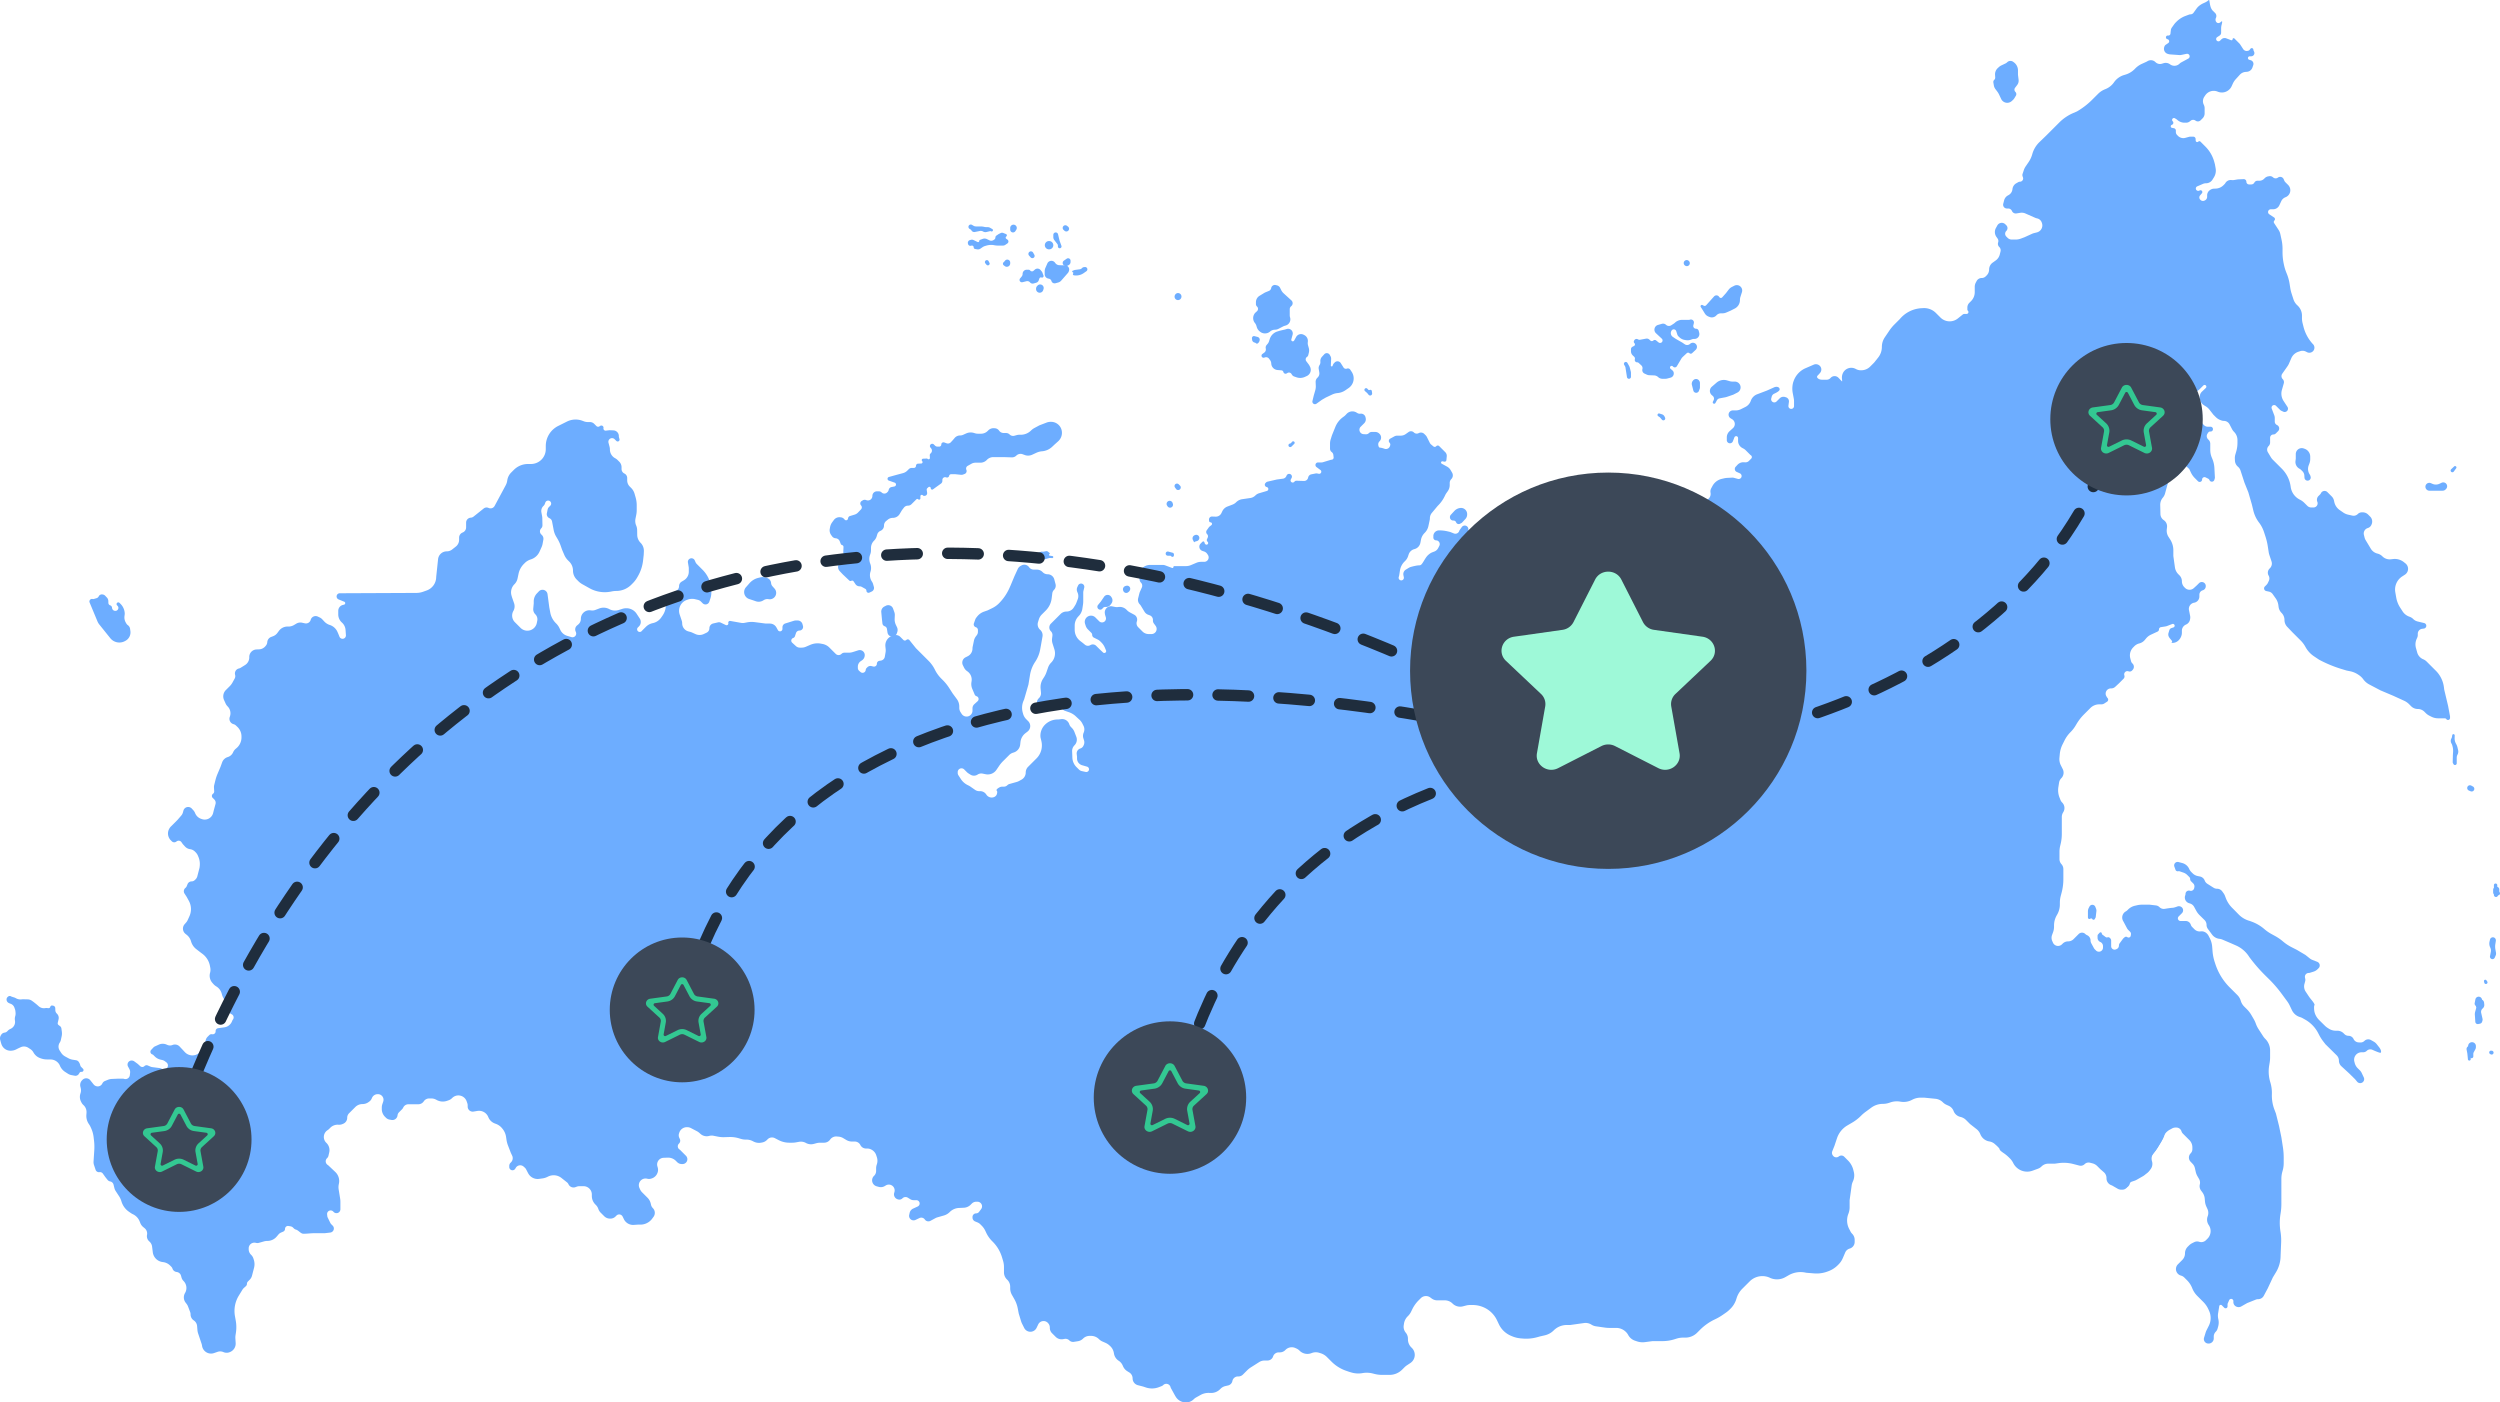 <?xml version="1.0" encoding="UTF-8"?> <svg xmlns="http://www.w3.org/2000/svg" width="328" height="184" fill="none"><path fill="#6DADFF" d="M224.886 38.89a.417.417 0 0 1 .646.03l.054.073a.238.238 0 0 0 .368.018l.495-.552.346-.454c.115-.15.262-.272.43-.357l.323-.164a.708.708 0 0 1 .994.848l-.197.612q-.063.197-.063.402v.024a1.25 1.25 0 0 1-.685 1.113l-.537.273-.577.25a1.25 1.25 0 0 1-.496.103h-.197a.8.8 0 0 0-.598.267.805.805 0 0 1-.891.213l-.136-.054a1 1 0 0 1-.496-.413l-.319-.518-.21-.327a.178.178 0 0 1 .233-.253l.158.083a.26.26 0 0 0 .316-.058zM221.197 44.627c.23.038.465.014.682-.07l.086-.034a.8.8 0 0 1 .289-.054h.062a.642.642 0 0 0 .623-.8l-.068-.266a.36.36 0 0 0-.352-.273.363.363 0 0 1-.354-.447l.069-.286a.39.39 0 0 0-.486-.464l-.05.014a.4.4 0 0 1-.117.017h-.88c-.351 0-.688.132-.944.37l-.021.02a1 1 0 0 1-.145.113l-.319.207a.564.564 0 0 1-.692-.06.56.56 0 0 0-.542-.13l-.512.148a.644.644 0 0 0-.26 1.09l.751.7a.325.325 0 0 1-.427.492l-.307-.248a.28.28 0 0 0-.369.013c-.108.101-.276.1-.385 0l-.139-.13a.49.49 0 0 0-.42-.121l-.785.146a.4.4 0 0 1-.256-.037l-.058-.03a.343.343 0 0 0-.472.175l-.028.067a.24.24 0 0 0 .058.264.237.237 0 0 1-.056.386l-.181.09a.38.38 0 0 0-.209.337v.26a.75.75 0 0 0 .24.55l.174.163a.34.34 0 0 1 .1.323l-.009.037a.31.31 0 0 0 .302.378c.078 0 .153.03.211.083l.342.318a.5.5 0 0 1 .141.492.496.496 0 0 0 .27.58l.295.137q.163.075.34.082l.628.024a.83.83 0 0 1 .533.222.83.83 0 0 0 .565.222h.362q.148 0 .289-.038l.414-.11a.56.56 0 0 0 .419-.544v-.027a.5.5 0 0 0-.176-.382l-.244-.21a.216.216 0 0 1-.006-.323.216.216 0 0 1 .295 0l.061.057c.143.133.373.1.473-.068l.589-.992q.076-.128.184-.229l.529-.493a.255.255 0 0 1 .348 0 .257.257 0 0 0 .349 0l.473-.44a.537.537 0 1 0-.739-.781.56.56 0 0 1-.691.054l-.331-.226-.836-.476-.404-.272a.59.59 0 0 1-.201-.754l.021-.041a.341.341 0 0 1 .631.049l.136.43a.6.6 0 0 0 .17.268l.128.12c.186.173.418.287.669.33zM222.464 49.73a.5.5 0 0 0-.325.178l-.036.044a.63.63 0 0 0-.123.555l.186.736a.384.384 0 0 0 .733.04l.1-.269a.5.5 0 0 0 .034-.187v-.568a.53.53 0 0 0-.101-.31l-.013-.02a.49.49 0 0 0-.455-.2M224.716 51.948c.163.14.209.374.111.566l-.1.197a.187.187 0 0 0 .33.173l.197-.36a.52.52 0 0 1 .359-.26l.702-.131q.147-.027.288-.076l.807-.278.54-.276a.76.76 0 0 0-.347-1.438h-.295q-.183 0-.358-.05l-.377-.11a1.47 1.47 0 0 0-1.319.262l-.669.576a.726.726 0 0 0-.004 1.089zM213.83 48.24a1 1 0 0 0-.105-.26l-.207-.366a.245.245 0 1 0-.428.242l.125.22q.033.06.044.127l.199 1.271a.264.264 0 0 0 .525-.04v-.504a.8.8 0 0 0-.024-.19zM191.683 66.64a1 1 0 0 0-.155.014l-.041.008a1.24 1.24 0 0 0-.67.373l-.468.504a.45.45 0 0 0-.12.306v.023c0 .236.192.428.428.428h.045c.15 0 .285.092.339.231a.363.363 0 0 0 .5.194l.163-.08a.5.5 0 0 0 .153-.115l.403-.433a.87.87 0 0 0 .231-.589v-.058a.807.807 0 0 0-.808-.807M221.535 34.848a.39.39 0 0 0 .066-.583l-.012-.013a.392.392 0 1 0-.535.569l.014.011a.39.39 0 0 0 .467.016M218.395 54.664a.57.57 0 0 0-.352-.31l-.321-.1a.195.195 0 0 0-.167.349l.179.12q.045.03.079.07l.237.275a.246.246 0 0 0 .41-.26zM179.4 51.004a.221.221 0 1 0-.31.313l.246.214q.033.03.062.064l.165.203a.261.261 0 0 0 .46-.199l-.038-.294a.186.186 0 0 0-.264-.143.19.19 0 0 1-.218-.043zM177.155 48.504a.37.37 0 0 0-.441-.142.37.37 0 0 1-.445-.15l-.363-.574a.507.507 0 0 0-.798-.075l-.153.163a.2.2 0 0 0-.032.05l-.092.228c-.048.118-.224.084-.224-.043l.038-.856a.7.7 0 0 0-.089-.382l-.087-.157a.45.45 0 0 0-.727-.085l-.298.327a.83.83 0 0 0-.213.617l.004.045a.7.7 0 0 1-.114.434.7.7 0 0 0-.106.494l.078.474a.75.75 0 0 1-.236.675.75.75 0 0 0-.245.584l.02.5a1.8 1.8 0 0 1-.069.577l-.199.692-.172.714a.338.338 0 0 0 .525.353l.722-.517.514-.296.827-.39c.226-.106.469-.172.718-.195.366-.033.717-.16 1.02-.368l.421-.29a1.534 1.534 0 0 0 .533-1.882l-.031-.07a1 1 0 0 0-.069-.128zM171.035 43.917a.735.735 0 0 0-.982.295l-.256.461a.202.202 0 0 1-.373-.151l.168-.613a.613.613 0 0 0-.77-.747l-.222.068-.06.015c-.125.028-.606.136-.729.176l-.234.074a1.52 1.52 0 0 0-.986.984l-.1.311a.9.9 0 0 1-.177.318l-.136.159a.52.52 0 0 0-.109.457.52.52 0 0 1-.196.538l-.251.184a.271.271 0 0 0 .243.477l.106-.034a.47.47 0 0 1 .522.167l.137.184c.089.12.143.262.155.41l.006.076a.89.89 0 0 0 .818.82l.513.042c.126.01.231.1.26.222a.292.292 0 0 0 .434.182l.103-.06a.38.38 0 0 1 .514.12l.082.126c.064.1.161.177.273.216l.308.107c.361.126.756.108 1.103-.05l.246-.113a.895.895 0 0 0 .424-1.233l-.084-.162a1 1 0 0 0-.08-.125l-.32-.426a.396.396 0 0 1 .095-.566.4.4 0 0 0 .164-.235l.077-.314c.05-.203.047-.416-.008-.618l-.103-.373a1 1 0 0 1-.029-.372l.009-.086a.865.865 0 0 0-.462-.863zM169.86 58.078a.196.196 0 0 0-.345-.109l-.112.134a.25.25 0 0 1-.137.084l-.039.01a.234.234 0 1 0 .219.392l.358-.357a.2.2 0 0 0 .056-.154M157.35 70.502a.407.407 0 0 0-.541-.309l-.053.02a.445.445 0 0 0-.252.613c.098.199.193.378.193.32 0-.054.154-.108.321-.15a.437.437 0 0 0 .332-.494M153.571 66.602a.388.388 0 0 0 .308-.51l-.036-.106a.403.403 0 1 0-.717.351l.061.094a.39.39 0 0 0 .384.17M153.286 72.368a.275.275 0 1 0-.072.54h.301c.061 0 .118.028.155.077a.192.192 0 0 0 .346-.104l.006-.123a.236.236 0 0 0-.174-.239zM147.68 76.877a.458.458 0 0 0-.308.63l.021.047q.032.071.088.126a.404.404 0 0 0 .54.021l.082-.068a.5.5 0 0 0 .136-.185l.018-.045a.408.408 0 0 0-.48-.55zM144.076 79.869c.159.17.433.156.575-.029l.034-.045a.43.43 0 0 1 .338-.167h.123a.68.68 0 0 0 .544-.274l.133-.18a.69.69 0 0 0 .015-.796l-.057-.084a.56.56 0 0 0-.924 0l-.429.629-.369.45a.38.38 0 0 0 .017.496M143.617 73.47a.6.6 0 0 0-.498.133l-.136.118a.388.388 0 0 0 .465.62l.351-.227a.42.42 0 0 1 .332-.054l.338.087a.251.251 0 1 0 .111-.49zM137.654 73.221a.4.4 0 0 1 .121-.012l.276.015a.136.136 0 0 0 .026-.27l-.356-.05a.107.107 0 0 1-.042-.196.106.106 0 0 0 .01-.175l-.207-.163a.3.3 0 0 0-.238-.057l-.323.064a.5.5 0 0 1-.149.004l-.026-.003a.35.35 0 0 0-.177.021l-.283.113a.127.127 0 0 0-.052.198.127.127 0 0 1-.022.181l-.176.132a.154.154 0 0 0-.044.193.16.16 0 0 0 .113.08l.542.082c.163.025.331.017.491-.024zM117.17 79.845a.674.674 0 0 0-.987-.347 1 1 0 0 1-.097.05.75.75 0 0 0-.463.758l.09.959.062.534a.44.44 0 0 0 .297.365.44.44 0 0 1 .294.35l.074.476a.634.634 0 0 0 1.227.104l.057-.17a.85.85 0 0 0-.04-.638l-.142-.298a1.67 1.67 0 0 1-.162-.792l.02-.474a1.1 1.1 0 0 0-.062-.408zM101.748 78.155a.84.84 0 0 0-.127-.93l-.27-.302a.73.73 0 0 1-.185-.435.74.74 0 0 0-.531-.653l-.264-.076a1.14 1.14 0 0 0-.58-.014l-.286.067a2.25 2.25 0 0 0-1.171.705l-.282.321-.18.205a.96.96 0 0 0 .424 1.55l.51.167.361.126c.322.112.678.073.967-.108l.071-.043a.9.9 0 0 1 .615-.126l.043.007a.84.84 0 0 0 .885-.461M122.053 58.364a.304.304 0 0 1 .469-.052l.149.148a.47.47 0 0 0 .333.138h.213a.284.284 0 0 0 .284-.284c0-.196.196-.333.381-.266l.311.112c.196.07.415.018.556-.135l.275-.298.222-.261a.95.95 0 0 1 .725-.334.95.95 0 0 0 .394-.086l.388-.176a1.46 1.46 0 0 1 1.083-.05q.232.083.48.083h.397c.326 0 .639-.13.87-.359l.086-.086a.97.97 0 0 1 .756-.278l.113.009a.73.73 0 0 1 .543.31.73.73 0 0 0 .598.312h.318c.173 0 .339.068.462.19.166.166.409.23.636.167l.307-.085q.157-.043.32-.043h.198c.507 0 .994-.2 1.354-.558q.2-.198.448-.33l.651-.35.938-.358c.173-.066.356-.1.541-.1h.047a1.43 1.43 0 0 1 1.427 1.425v.02c0 .422-.18.825-.494 1.107l-.475.427-.319.3a2.18 2.18 0 0 1-1.321.585c-.258.02-.51.087-.744.196l-.555.257c-.304.14-.652.155-.966.039l-.281-.103a.79.79 0 0 0-.832.18.8.8 0 0 1-.583.23l-1.089-.035h-1.341c-.322 0-.629.133-.85.367a1.17 1.17 0 0 1-.851.367h-.653c-.178 0-.354.045-.51.133l-.501.281a.406.406 0 0 0-.173.52.41.41 0 0 1-.231.545l-.2.074a.6.6 0 0 1-.276.035l-.734-.076h-.562a.266.266 0 0 0-.262.218.27.27 0 0 1-.334.208l-.096-.026a.357.357 0 0 0-.453.344v.124a.45.45 0 0 1-.189.366l-.642.46-.399.292a.184.184 0 0 1-.293-.15c0-.159-.19-.243-.308-.135l-.14.127a.27.27 0 0 0-.084.237l.056.372a.352.352 0 0 1-.348.403h-.064a.2.2 0 0 1-.138-.057l-.026-.025a.181.181 0 0 0-.309.128v.285c0 .15-.18.224-.285.119a.17.17 0 0 0-.237 0l-.645.64a.66.66 0 0 1-.468.193c-.206 0-.4.096-.525.258l-.262.338-.296.497c-.188.317-.53.51-.899.51-.242 0-.476.084-.663.237l-.216.177a.76.76 0 0 0-.279.589v.015c0 .3-.181.57-.459.683a.74.74 0 0 0-.427.47l-.079.262a1.3 1.3 0 0 1-.332.551l-.008.009a1.36 1.36 0 0 0-.402.964v.281c0 .198-.037.394-.109.578a1.58 1.58 0 0 0-.021 1.1l.053.152c.11.315.116.657.017.976l-.01.032c-.131.424-.067.884.175 1.255l.028.043q.098.15.145.32l.102.365a.515.515 0 0 1-.274.601l-.312.146a.277.277 0 0 1-.394-.25c0-.1-.054-.192-.141-.24l-.451-.253a.64.64 0 0 0-.312-.081.64.64 0 0 1-.531-.283l-.249-.37a.223.223 0 0 0-.295-.07.22.22 0 0 1-.262-.032l-.85-.803-.415-.438a.781.781 0 0 1 .337-1.285l.199-.062a.427.427 0 0 0 .144-.741l-.033-.026a.48.48 0 0 1-.176-.39l.028-.656a.26.26 0 0 0-.19-.261.26.26 0 0 1-.172-.156l-.131-.336a.62.62 0 0 0-.54-.395.62.62 0 0 1-.468-.261l-.122-.171a1.06 1.06 0 0 1-.179-.808l.04-.217c.042-.23.136-.448.274-.637l.22-.3c.19-.26.505-.4.826-.366l.092.01c.171.017.329.1.441.23l.065.075a.246.246 0 0 0 .426-.105l.027-.116a.35.35 0 0 1 .237-.252l.617-.187c.165-.05.315-.142.435-.267l.403-.423a.377.377 0 0 0 .003-.517.377.377 0 0 1 .078-.577l.134-.083a.5.5 0 0 1 .451-.042l.032.012a.577.577 0 0 0 .754-.353l.008-.026a.6.6 0 0 0 .031-.187c0-.327.265-.591.592-.591h.259c.134 0 .263.053.359.147a.51.51 0 0 0 .717 0l.064-.063c.07-.07.12-.158.143-.255l.01-.043a.47.47 0 0 1 .363-.348l.377-.075a.262.262 0 0 0 .035-.505l-.768-.267a.25.25 0 0 1 .015-.475l.971-.27.879-.235c.21-.056.402-.166.556-.32l.202-.2a.55.55 0 0 1 .391-.161h.274a.28.28 0 0 0 .281-.28c0-.151.119-.275.27-.281l.414-.017a.185.185 0 0 0 .123-.317.185.185 0 0 1 .122-.316l.472-.023a.18.18 0 0 1 .13.05c.111.11.301.026.293-.13l-.018-.339a.3.3 0 0 1 .089-.23l.058-.056a.47.47 0 0 0 .026-.637l-.08-.095a.3.3 0 0 1-.025-.358M154.803 38.525a.435.435 0 0 0-.621.139l-.017.029a.46.46 0 0 0 .001.458c.123.21.394.285.605.165a.44.44 0 0 0 .164-.161l.012-.02a.453.453 0 0 0-.136-.605zM164.777 39.9c0 .12.05.232.138.312a.42.42 0 0 1 0 .621l-.209.19a.7.7 0 0 0-.134.169l-.027.047c-.201.358-.166.802.089 1.124l.019.024c.082.103.144.222.183.348l.057.189c.066.217.197.409.375.55l.074.058c.379.3.922.284 1.288-.032a1 1 0 0 1 .647-.243 1 1 0 0 0 .455-.111l.612-.319a1 1 0 0 1 .183-.073l.159-.047a.845.845 0 0 0 .569-1.068.9.9 0 0 1-.04-.258v-.815a.5.5 0 0 1 .19-.392.5.5 0 0 0 .027-.762l-1.029-.937a1.4 1.4 0 0 1-.302-.401l-.148-.299a.63.63 0 0 0-.417-.336l-.156-.038a.49.49 0 0 0-.6.394.49.49 0 0 1-.299.373l-.43.175a1.3 1.3 0 0 0-.19.095l-.609.37a.99.99 0 0 0-.475.843zM165.14 44.28a.4.4 0 0 0-.146-.074l-.433-.112a.273.273 0 0 0-.305.305l.017.138c0 .184.122.346.298.397l.102.03a.2.2 0 0 1 .09.056c.08.086.216.086.295 0l.086-.092a.3.3 0 0 0 .067-.11l.043-.122a.37.37 0 0 0-.114-.416M154.717 64.262a.34.34 0 0 0 .099-.551l-.172-.173a.321.321 0 0 0-.49.41l.141.2a.34.34 0 0 0 .422.114M142.231 35.044a.44.44 0 0 0-.285.143.45.45 0 0 1-.269.142l-.653.088a.2.2 0 0 0-.042.011l-.24.09a.106.106 0 0 0 .004.2.105.105 0 0 1 .058.156l-.02.033a.137.137 0 0 0 .091.206l.138.026a.2.2 0 0 0 .044.004h.141c.353 0 .698-.109.986-.312l.352-.248a.302.302 0 0 0-.201-.548zM139.583 34.196a.365.365 0 0 0-.081.528l.022.029c.12.152.329.202.504.12l.153-.073a.48.48 0 0 0 .276-.435v-.16a.321.321 0 0 0-.504-.264z"></path><path fill="#6DADFF" d="M140.106 35.816a.6.6 0 0 0 .126-.23l.025-.085a.538.538 0 0 0-.517-.688l-.755-.019a.67.67 0 0 1-.515-.261l-.066-.087a.582.582 0 0 0-.994.122l-.257.588a1.1 1.1 0 0 0-.09.426v.395c0 .277.196.515.468.57l.09.018a.43.43 0 0 1 .328.302c.066.225.3.356.527.295l.359-.098a.8.8 0 0 0 .397-.248zM136.579 37.333a.46.46 0 0 0-.433.119l-.055.053a.52.52 0 0 0-.159.375v.046a.477.477 0 0 0 .932.145l.047-.146a.463.463 0 0 0-.332-.592M134.676 36.895a.46.46 0 0 1 .46.15.45.45 0 0 0 .474.146l.349-.1a.48.48 0 0 0 .318-.297l.095-.266a.203.203 0 0 1 .267-.12.203.203 0 0 0 .266-.259l-.149-.402a.4.4 0 0 0-.067-.115l-.169-.203a.523.523 0 0 0-.75-.055l-.171.152a.3.3 0 0 1-.432-.031.3.3 0 0 0-.231-.109h-.222a.547.547 0 0 0-.547.547.55.55 0 0 1-.127.35l-.205.246a.31.31 0 0 0 .314.498zM140.146 30.277a.356.356 0 0 0-.02-.543l-.145-.113a.35.35 0 0 0-.451.533l.135.123a.36.36 0 0 0 .481 0M138.817 30.74a.315.315 0 0 0-.622.07v.306a.62.62 0 0 0 .128.377l.41.535a.3.3 0 0 1 .063.185v.117a.239.239 0 1 0 .463-.081l-.251-.693zM135.476 33.87a.297.297 0 0 0 .231-.44l-.164-.29a.331.331 0 1 0-.538.382l.22.25a.3.3 0 0 0 .251.098M138.195 32.171a.547.547 0 0 0-.547-.546h-.039a.546.546 0 0 0-.036 1.089l.039.002a.547.547 0 0 0 .583-.545M131.736 34.35a.2.2 0 0 1-.045.041.263.263 0 0 0 0 .421l.15.11a.4.4 0 0 0 .228.08h.014a.444.444 0 0 0 .456-.443v-.116a.382.382 0 0 0-.675-.246zM129.48 31.368a.7.7 0 0 0-.543-.028l-.355.13a.155.155 0 0 0-.102.145c0 .114-.12.189-.223.138l-.515-.253a.5.5 0 0 0-.35-.036l-.128.033a.377.377 0 0 0-.267.475l.02.066a.303.303 0 0 0 .358.208l.094-.022a.226.226 0 0 1 .277.221c0 .11.08.205.189.223l.277.048a.56.56 0 0 0 .413-.09l.259-.178q.18-.125.389-.184l.165-.047c.335-.096.689-.11 1.03-.04q.214.042.433.043h.694a.54.54 0 0 0 .304-.095l.273-.187a.307.307 0 0 0 0-.506l-.149-.102a.183.183 0 0 1 0-.3.182.182 0 0 0-.035-.32l-.366-.148a.4.4 0 0 0-.321.01l-.213.103a1 1 0 0 0-.116.067l-.241.166a.31.31 0 0 0-.135.257.31.31 0 0 1-.135.256l-.1.069a.55.55 0 0 1-.547.041zM128.559 30.305a.6.6 0 0 1 .422.07.6.6 0 0 0 .445.065l.467-.112a.17.17 0 0 1 .126.019.17.17 0 0 0 .173-.294l-.27-.157a.7.7 0 0 0-.358-.096h-.144q-.138 0-.275-.03l-.068-.016a2 2 0 0 0-.412-.046h-.62a.6.6 0 0 1-.311-.084l-.223-.13a.307.307 0 0 0-.309.53l.106.062a.4.4 0 0 1 .15.15.42.42 0 0 0 .441.201zM129.725 34.303a.26.26 0 1 0-.442.255l.145.174a.24.24 0 0 0 .117.076c.223.063.393-.2.245-.377l-.006-.007a.2.2 0 0 1-.04-.07zM133.333 30.144a.432.432 0 1 0-.794-.235v.22a.366.366 0 0 0 .674.2zM266.155 21.263c.216-.317.378-.667.479-1.036a3.5 3.5 0 0 1 .941-1.584l.869-.839 1.733-1.732a5.9 5.9 0 0 1 1.816-1.234l.504-.218a9.7 9.7 0 0 0 1.992-1.532l.776-.774c.259-.26.569-.464.91-.6l.069-.028c.45-.18.836-.487 1.111-.884a2.47 2.47 0 0 1 1.331-.961l.156-.046a2.87 2.87 0 0 0 1.274-.78c.255-.268.559-.485.897-.638l.611-.278.152-.087a.846.846 0 0 1 1.018.136c.221.221.546.302.845.211l.224-.068a.95.95 0 0 1 .849.15.956.956 0 0 0 1.248-.09 1 1 0 0 1 .222-.165l.926-.501a.335.335 0 0 0-.228-.622l-.696.144a1 1 0 0 1-.251.017l-1.218-.087a1 1 0 0 1-.163-.028l-.131-.036a.696.696 0 0 1-.475-.891l.025-.076a.46.46 0 0 1 .176-.233l.328-.224a.28.28 0 0 0-.09-.502l-.027-.007a.244.244 0 0 1 .082-.48l.029.002a.27.27 0 0 0 .294-.24l.052-.46a.74.74 0 0 1 .134-.35l.274-.384q.123-.172.272-.321l.062-.061a3.3 3.3 0 0 1 1.169-.752l.47-.176a.5.5 0 0 1 .181-.033c.165 0 .321-.08.417-.214l.396-.55c.239-.33.585-.564.96-.725.222-.096.451-.216.581-.345.078-.079.117-.06.13.012.098.52.128 1.072.533 1.414l.226.226c.17.17.214.428.111.645-.18.376.113.82.488.638a.7.7 0 0 0 .194-.134c.202-.2.138.128.071.376-.043.157-.071.319-.071.482v.58a.45.45 0 0 1-.204.377l-.319.208a.301.301 0 1 0 .378.466l.171-.171a.61.61 0 0 1 .65-.138l.641.245a.14.14 0 0 0 .188-.13c0-.122.149-.184.236-.097l.667.667q.04.04.07.086l.415.637c.13.2.374.293.604.23l.085-.023a.3.3 0 0 0 .147-.098l.121-.154a.214.214 0 0 1 .382.132q0 .045.018.086l.08.182a.423.423 0 0 1-.388.592h-.19a.234.234 0 0 0-.234.233c0 .103.069.194.168.224l.193.056c.276.081.428.375.334.646l-.111.32a.83.83 0 0 1-.71.554l-.198.017a1.13 1.13 0 0 0-.738.364l-.533.583c-.159.174-.29.372-.389.586l-.157.344a1.41 1.41 0 0 1-1.805.72l-.045-.018a1.34 1.34 0 0 0-1.608.49l-.125.184a1.04 1.04 0 0 0-.07 1.049c.072.144.11.303.11.464v.674a.92.92 0 0 1-.27.65l-.257.256a.51.51 0 0 1-.668.043.51.51 0 0 0-.619 0l-.15.115a.76.76 0 0 1-.46.157h-.216a1.4 1.4 0 0 1-.88-.314l-.156-.127a.4.4 0 0 0-.045-.032l-.173-.104a.246.246 0 0 0-.301.385l.011.01a.275.275 0 0 1-.083.446l-.058.026a.204.204 0 0 0 .048.388l.232.04a.325.325 0 0 1 .271.32v.187c0 .145.058.284.161.387l.126.126a.98.98 0 0 0 .95.252l.482-.132a.7.7 0 0 1 .186-.024h.382c.162 0 .295.126.303.287l.013.233a.2.2 0 0 0 .341.13.2.2 0 0 1 .282 0l.649.649a4.5 4.5 0 0 1 1.158 1.986l.091.332.097.553a1.66 1.66 0 0 1-.222 1.153l-.193.314a1 1 0 0 1-.853.476c-.135 0-.269.027-.394.08l-.769.33a.31.31 0 0 0 .24.57l.113-.046a.238.238 0 0 1 .274.374l-.241.287a.413.413 0 0 0 .024.557l.03.03c.129.13.321.17.491.105l.043-.017a.53.53 0 0 0 .341-.495v-.196c0-.257.121-.498.326-.652l.047-.035a.93.93 0 0 1 .538-.186l.188-.005c.391-.009.763-.168 1.039-.444l.137-.136a.8.8 0 0 0 .122-.156.81.81 0 0 1 .748-.39l.149.01q.122.007.243-.013l.491-.082.757-.034a.35.35 0 0 1 .364.348.35.35 0 0 0 .349.349h.295a.46.46 0 0 0 .402-.242.45.45 0 0 1 .401-.242h.255a.88.88 0 0 0 .62-.257l.078-.078a.87.87 0 0 1 .482-.243l.122-.02a.6.6 0 0 1 .463.127l.057.047c.176.144.429.15.611.012a.497.497 0 0 1 .754.202l.084.195q.05.116.14.207l.362.361a.98.98 0 0 1-.33 1.604l-.026.01a1.02 1.02 0 0 0-.548.518l-.246.531a.91.91 0 0 1-.828.528h-.296a.358.358 0 0 0-.198.656l.626.413c.141.092.161.29.042.408a.264.264 0 0 0-.034.333l.588.9c.106.161.182.341.223.53l.162.741q.132.603.132 1.22v.437q0 .78.164 1.543l.022.102q.12.563.341 1.092c.192.46.328.941.405 1.434l.082.52q.058.368.172.723l.245.759c.098.305.276.578.516.793.383.343.603.833.603 1.347v.35q0 .32.077.628l.118.469a5.25 5.25 0 0 0 1.181 2.228l.061.06a.664.664 0 0 1-.768 1.064l-.171-.086a.95.95 0 0 0-.713-.055l-.235.075c-.427.137-.774.45-.952.861l-.303.698q-.08.185-.195.35l-.688.981a.555.555 0 0 0 .062.711.56.56 0 0 1 .142.545l-.251.878a1.75 1.75 0 0 0 .217 1.434l.512.781a.434.434 0 0 1-.55.63l-.253-.12a.6.6 0 0 1-.17-.12l-.527-.526a.342.342 0 0 0-.563.363l.332.874q.068.179.068.37v.457c0 .195.113.372.291.453.316.146.39.561.144.807l-.309.309a.43.43 0 0 1-.306.126.43.43 0 0 0-.432.432v.618c0 .176-.07.344-.195.469a.66.66 0 0 0-.099.81l.394.656q.104.173.247.317l1.182 1.18a4.1 4.1 0 0 1 1.163 2.324l.01.071a2.2 2.2 0 0 0 1.155 1.649l.119.062q.28.15.506.374l.402.4a.73.73 0 0 0 .518.215h.291a.543.543 0 0 0 .497-.761.5.5 0 0 1-.046-.219v-.032c0-.184.073-.36.203-.49l.216-.215a.5.5 0 0 0 .104-.15.527.527 0 0 1 .85-.149l.568.568c.147.147.249.334.294.538l.041.188c.093.431.348.811.711 1.063l.47.325c.192.132.407.226.635.277l.557.124a.77.77 0 0 0 .709-.206.77.77 0 0 1 .542-.224h.103c.27 0 .528.107.718.297l.26.26a.92.92 0 0 1 .198 1.005l-.032.075a.75.75 0 0 1-.474.425.745.745 0 0 0-.509.895l.091.368q.042.165.129.31l.685 1.14c.191.318.506.548.867.636.243.059.468.184.646.361.295.296.711.44 1.126.391l.286-.034a1.9 1.9 0 0 1 1.41.404l.206.164a.915.915 0 0 1-.062 1.479l-.363.235a2.05 2.05 0 0 0-.904 2.069l.125.715c.081.462.254.903.508 1.297l.323.5c.202.313.5.552.85.682l.102.038c.166.062.316.158.441.283.16.16.36.272.58.324l.86.208a.369.369 0 0 1-.036.723l-.242.033a.65.65 0 0 0-.561.641v.173a.85.85 0 0 1-.073.343l-.079.177a1.76 1.76 0 0 0-.087 1.184l.163.586c.112.404.405.733.793.893.166.069.317.17.444.296l1.133 1.132a3.72 3.72 0 0 1 1.135 2.24l.038.307.51 2.14.25 1.346q.005.03.005.059v.176a.266.266 0 0 1-.481.158.27.27 0 0 0-.215-.11h-.866c-.314 0-.623-.074-.902-.217l-.263-.135q-.256-.132-.459-.334l-.176-.176a1.23 1.23 0 0 0-.87-.36c-.326 0-.639-.13-.87-.36l-.279-.279a2.2 2.2 0 0 0-.637-.441l-1.426-.652-1.683-.713-1.462-.769a2.3 2.3 0 0 1-.793-.682 2.3 2.3 0 0 0-.586-.56l-.09-.06a2.95 2.95 0 0 0-1.056-.437l-.449-.09-.642-.194a16.3 16.3 0 0 1-2.978-1.233l-.646-.43a3.5 3.5 0 0 1-1.148-1.257 3.6 3.6 0 0 0-.609-.816l-1.115-1.113-.657-.69a1.31 1.31 0 0 1-.363-.906c0-.348-.142-.686-.389-.932a1.35 1.35 0 0 1-.383-.776l-.03-.226a2 2 0 0 0-.353-.901l-.397-.56a.8.8 0 0 0-.488-.322l-.357-.078a.355.355 0 0 1-.176-.597l.2-.2q.13-.129.207-.295l.114-.243a.75.75 0 0 0-.03-.695.754.754 0 0 1 .12-.91l.05-.05a.87.87 0 0 0 .212-.894l-.278-.834a2.3 2.3 0 0 1-.091-.371l-.127-.816a8 8 0 0 0-.293-1.226l-.196-.602a4.2 4.2 0 0 0-.655-1.253 4.2 4.2 0 0 1-.743-1.56l-.2-.823-.458-1.58-.51-1.273-.515-1.585a1.1 1.1 0 0 0-.34-.503 1.1 1.1 0 0 1-.393-.786l-.013-.257a1.7 1.7 0 0 1 .065-.555l.114-.39c.109-.371.164-.757.164-1.145v-.364c0-.404-.161-.79-.446-1.076a1.5 1.5 0 0 1-.274-.374l-.318-.61a.85.85 0 0 0-.752-.455.9.9 0 0 1-.287-.05l-.14-.05a1.7 1.7 0 0 1-.627-.399l-.317-.316-.526-.675a1.7 1.7 0 0 0-.449-.404l-.247-.153a1.19 1.19 0 0 1-.563-1.009v-.117c0-.251.103-.491.286-.664l.51-.483a.23.23 0 1 0-.322-.33l-.528.526a1 1 0 0 1-.222.166l-.278.152a1.38 1.38 0 0 0-.721 1.212v.066q0 .184-.064.357c-.146.388-.041.826.265 1.106l.105.097 1.545 1.543a.65.65 0 0 0 .456.189h.384c.194 0 .342.172.313.363l-.003.017a.3.3 0 0 1-.327.25.3.3 0 0 0-.277.125l-.098.14a.585.585 0 0 0 .065.753l.077.077a.72.72 0 0 1 .211.508v.802c0 .35.069.697.204 1.02l.069.166c.157.375.248.775.269 1.18l.066 1.252a.4.4 0 0 1-.017.139l-.054.178a.34.34 0 0 1-.642.028.34.34 0 0 0-.164-.178l-.344-.172a.316.316 0 0 0-.458.282.316.316 0 0 1-.54.223l-.413-.413a2.6 2.6 0 0 1-.515-.731l-.178-.377a.4.4 0 0 0-.1-.138l-.557-.516c-.205-.19-.526.023-.431.285a.26.26 0 0 1 .002.174l-.196.589a.8.8 0 0 1-.759.546h-.08a.72.72 0 0 0-.72.72.7.7 0 0 1-.025.188l-.349 1.28a1.44 1.44 0 0 1-.292.553c-.228.27-.349.613-.341.965l.027 1.185c.007.32.17.615.436.792a.98.98 0 0 1 .43.918l-.034.312c-.036.34.045.682.23.97l.215.333c.272.424.417.916.417 1.419v.758l.207 1.485c.048.342.206.659.45.903l.14.14c.208.208.325.492.325.786 0 .29.115.57.321.776l.096.096a.83.83 0 0 0 1.145.026l.401-.366.28-.28a.52.52 0 0 1 .889.395l-.002.035a.55.55 0 0 1-.389.5l-.028.008a.6.6 0 0 0-.419.57v.239a.824.824 0 0 1-.689.813.824.824 0 0 0-.674.974l.148.74c.028.137.028.28 0 .417l-.019.099a.88.88 0 0 1-.522.637.88.88 0 0 0-.538.81v.26q0 .226-.079.439l-.01.028c-.168.454-.549.82-1.032.863-.177.016-.291.001-.205-.085.064-.064.056-.128.012-.188-.198-.261-.471-.49-.471-.818q0-.114.034-.224l.107-.349a.42.42 0 0 1 .266-.272l.273-.09a.238.238 0 1 0-.162-.448l-.671.26a1 1 0 0 1-.21.058l-.601.094a.31.31 0 0 0-.26.304c0 .12-.069.228-.178.278l-.874.406a1.8 1.8 0 0 0-.638.493l-.161.195c-.188.229-.445.39-.733.463-.244.06-.467.187-.644.364l-.139.14a1.5 1.5 0 0 0-.393 1.45l.096.365c.029.11.086.21.167.291l.033.033c.226.226.233.59.015.824l-.079.085a.42.42 0 0 1-.46.107.422.422 0 0 0-.555.517l.007.024a.44.44 0 0 1-.109.432l-.606.606-.489.454a.78.78 0 0 1-.533.208h-.038a.684.684 0 0 0-.582 1.04l.093.151a.3.3 0 0 0 .046.059.32.32 0 0 1-.053.493l-.368.238a.67.67 0 0 1-.366.108h-.289c-.438 0-.859.174-1.168.483l-.837.837a6.4 6.4 0 0 0-.974 1.253l-.135.227a4.2 4.2 0 0 1-.652.838 4.2 4.2 0 0 0-.796 1.105l-.257.513a3.6 3.6 0 0 0-.362 1.273l-.046.497c-.03.336.034.673.185.975l.252.503c.198.398.12.877-.194 1.192a1.03 1.03 0 0 0-.29.57l-.094.598c-.071.458-.02.927.149 1.36l.123.313q.078.198.229.349c.33.331.394.843.153 1.244l-.042.07c-.105.175-.16.375-.16.578v2.244q0 .655-.153 1.291l-.058.243q-.095.394-.095.8v.948c0 .243.091.478.255.658a.98.98 0 0 1 .255.659v1.324c0 .594-.077 1.187-.23 1.762l-.112.425a3.5 3.5 0 0 0-.117.897v.228c0 .486-.132.962-.383 1.379-.25.417-.382.894-.382 1.379v.169c0 .24-.042.478-.124.703l-.136.374c-.095.26-.085.548.028.801l.09.203a.73.73 0 0 0 1.184.22l.088-.088c.191-.19.449-.297.718-.297s.527-.107.718-.297l.666-.666a.62.62 0 0 1 .878 0 .6.6 0 0 0 .161.117l.101.05a.76.76 0 0 1 .421.68c0 .126.031.251.092.362l.34.626a.7.7 0 0 0 .13.173l.155.156a.537.537 0 0 0 .914-.378v-.206a.59.59 0 0 0-.357-.54.59.59 0 0 1-.357-.541v-.267c0-.071.027-.138.074-.19l.199-.216a.166.166 0 0 1 .288.112c0 .052.025.101.067.132l.427.32a.28.28 0 0 0 .259.042.29.29 0 0 1 .289.068l.059.06a.42.42 0 0 1 .123.296v.744c0 .317.321.534.616.416l.085-.034a.51.51 0 0 0 .319-.471c0-.107.034-.212.098-.299l.427-.582a.6.6 0 0 1 .081-.088l.141-.12a.284.284 0 0 1 .353-.014.285.285 0 0 0 .449-.187l.027-.181a.4.4 0 0 0-.111-.339l-.232-.231a1 1 0 0 1-.185-.25l-.385-.727-.118-.214a.923.923 0 0 1 .361-1.252 1 1 0 0 0 .205-.154l.092-.092c.247-.246.558-.418.899-.495l.286-.065q.314-.072.636-.072h1.004l.823.096a.8.8 0 0 1 .467.226.8.8 0 0 0 .695.222c.364-.059.867-.136 1.023-.136.138 0 .409-.089.63-.172a.57.57 0 0 1 .596.123c.21.21.21.55 0 .759l-.426.426a.349.349 0 0 0 .248.596h.676c.309 0 .581.201.672.496a.7.7 0 0 0 .175.289l.305.305a.96.96 0 0 0 .808.273.96.96 0 0 1 .808.272l.034.034q.114.115.189.256l.141.269c.194.367.311.77.343 1.184l.048.602c.037.469.129.933.275 1.381l.091.28a7.7 7.7 0 0 0 1.886 3.074l1.003 1.002c.209.209.363.468.446.751.084.285.237.543.447.753l.357.356q.344.343.588.763l.3.514q.17.289.282.605.143.397.373.752l.589.908q.123.19.284.349c.403.403.63.95.63 1.519v.894q0 .356-.059.707l-.061.367a4.8 4.8 0 0 0 .145 2.198c.152.498.223 1.017.209 1.538l-.002.068c-.019.68.096 1.358.338 1.995l.195.513.407 1.63.306 1.477.205 1.332q.1.655.101 1.318v.741c0 .353-.051.704-.153 1.042a3.6 3.6 0 0 0-.153 1.041v3.278q0 .623-.102 1.236l-.009.056a7.2 7.2 0 0 0-.006 2.329q.117.72.087 1.448l-.072 1.717c0 .767-.21 1.519-.608 2.174l-.411.679-.663 1.426-.528.985a.84.84 0 0 1-.739.442.8.8 0 0 0-.311.06l-1.124.449-.777.443a.7.7 0 0 1-.607.039l-.034-.014a.64.64 0 0 1-.393-.587v-.144a.289.289 0 0 0-.552-.116l-.182.412a.4.4 0 0 0-.031.145v.254a.253.253 0 0 1-.433.179l-.313-.313a.204.204 0 0 0-.349.144l-.003.032-.141.877c-.04.251-.031.508.028.756.076.322.068.658-.022.977l-.079.28a.9.9 0 0 1-.232.395c-.17.17-.266.4-.266.641v.239a.674.674 0 0 1-.709.673l-.034-.002a.59.59 0 0 1-.531-.756l.211-.691q.043-.144.111-.28l.305-.608a2.26 2.26 0 0 0 .042-1.939l-.089-.2a3.3 3.3 0 0 0-.68-.987l-.78-.78a3 3 0 0 1-.675-1.031 3 3 0 0 0-.675-1.03l-.351-.351a1 1 0 0 0-.403-.249l-.101-.034a.88.88 0 0 1-.345-1.455l.571-.57c.231-.23.361-.543.361-.87s.129-.639.36-.87l.171-.171q.183-.181.412-.296l.268-.134a.86.86 0 0 1 .656-.046.86.86 0 0 0 .879-.208l.21-.21a1.3 1.3 0 0 0 .251-.347l.005-.01a1.4 1.4 0 0 0-.073-1.385l-.048-.075a1.24 1.24 0 0 1-.115-1.112c.118-.31.107-.655-.03-.957l-.147-.322a2.1 2.1 0 0 1-.179-.684l-.032-.367a1.6 1.6 0 0 0-.306-.809l-.179-.242a.96.96 0 0 1-.158-.802.96.96 0 0 0-.101-.713l-.213-.368a2 2 0 0 1-.221-.562l-.115-.506a1.2 1.2 0 0 0-.296-.552l-.272-.285a.78.78 0 0 1 .013-1.086.78.78 0 0 0 .228-.55v-.238a1.35 1.35 0 0 0-.397-.957l-.856-.856a.7.7 0 0 1-.175-.29.7.7 0 0 0-.672-.495h-.126a.9.9 0 0 0-.416.105l-.317.172a1.96 1.96 0 0 0-.944 1.159 2 2 0 0 1-.208.463l-.681 1.107-.558.711a1.1 1.1 0 0 0-.182 1.016c.138.433-.003.906-.357 1.192l-.371.3a2 2 0 0 1-.239.164l-.813.463q-.131.076-.276.124l-.401.133a.74.74 0 0 0-.477.502.74.74 0 0 1-.711.539h-.155a.94.94 0 0 1-.472-.126l-.675-.39a1 1 0 0 0-.157-.073.95.95 0 0 1-.632-.896v-.042c0-.292-.126-.57-.346-.762l-.47-.41-.403-.403a1.35 1.35 0 0 0-.616-.351l-.339-.087a.73.73 0 0 0-.693.19.73.73 0 0 1-.696.189l-.771-.201a5 5 0 0 0-1.961-.118l-.486.067h-.859c-.331 0-.649.132-.884.366a1.25 1.25 0 0 1-.453.29l-.733.268a2.042 2.042 0 0 1-2.516-.986l-.032-.063a2.2 2.2 0 0 0-.401-.551l-.165-.165a5 5 0 0 0-.724-.583c-.229-.158-.473-.353-.473-.461 0-.128-.381-.476-.665-.718a1.4 1.4 0 0 0-.692-.314 1.53 1.53 0 0 1-1.161-.92l-.021-.049a1.6 1.6 0 0 0-.499-.655l-.838-.655-.533-.533a1.5 1.5 0 0 0-.667-.387l-.127-.034a1.24 1.24 0 0 1-.835-.756 1.24 1.24 0 0 0-.652-.691l-.283-.127a1.6 1.6 0 0 1-.475-.328 1.6 1.6 0 0 0-.973-.461l-1.471-.147h-.479c-.388 0-.77.097-1.111.281a2.34 2.34 0 0 1-1.494.25l-.088-.015a2.6 2.6 0 0 0-1.276.109l-.139.048a2.6 2.6 0 0 1-.843.142c-.547 0-1.079.175-1.519.498l-.73.537a5 5 0 0 0-.612.525l-.018.017q-.512.512-1.136.878l-.643.377a3.07 3.07 0 0 0-1.358 1.676l-.332.994-.286.713a.57.57 0 0 0 .082.564l.025.033c.183.232.52.27.751.085a.53.53 0 0 1 .709.037l.493.494c.341.34.582.766.699 1.232l.066.266a1.88 1.88 0 0 1-.123 1.259c-.08.171-.135.354-.161.541l-.266 1.908v.924c0 .298-.056.594-.166.871a2.39 2.39 0 0 0 .102 1.968l.186.359q.082.157.207.282c.213.213.333.503.333.805v.273a.905.905 0 0 1-.656.87.9.9 0 0 0-.584.513l-.32.747a2.6 2.6 0 0 1-.555.818l-.106.106c-.35.35-.774.62-1.24.789l-.14.051c-.55.2-1.136.279-1.72.231l-1.001-.081-.207-.038a3.14 3.14 0 0 0-2.189.395l-.379.216a2.21 2.21 0 0 1-2.12.039l-.076-.028a2.35 2.35 0 0 0-2.479.543l-.97.969a3.03 3.03 0 0 0-.77 1.305 3.04 3.04 0 0 1-.77 1.304l-.11.109a3.6 3.6 0 0 1-.496.415l-.423.294a7 7 0 0 1-1.015.585c-.728.34-1.39.805-1.958 1.372l-.391.391a2.18 2.18 0 0 1-1.538.636h-.293c-.29 0-.578.044-.855.13l-.322.1c-.49.152-1 .229-1.514.229h-1.316l-1.001.133a2.3 2.3 0 0 1-1.034-.097l-.272-.091a1.58 1.58 0 0 1-.896-.756 1.6 1.6 0 0 0-.278-.374l-.022-.022a1.8 1.8 0 0 0-1.268-.525h-.91q-.284 0-.565-.04l-1.193-.171a1.45 1.45 0 0 1-.575-.213 1.44 1.44 0 0 0-.98-.215l-1.815.257h-.452c-.641 0-1.256.254-1.709.707-.321.32-.725.544-1.166.646l-.65.149-.342.096a5.4 5.4 0 0 1-1.898.181l-.251-.021a3.8 3.8 0 0 1-1.191-.296l-.135-.058a3.06 3.06 0 0 1-1.559-1.499l-.256-.537a3.48 3.48 0 0 0-1.887-1.746l-.02-.008a3.6 3.6 0 0 0-1.282-.237h-.336q-.275 0-.543.07l-.396.104a1.42 1.42 0 0 1-1.367-.37 1.43 1.43 0 0 0-1.006-.416h-.996a1.23 1.23 0 0 1-.728-.239l-.182-.134a.96.96 0 0 0-1.253.093l-.278.278c-.339.339-.62.731-.831 1.161l-.174.355a2 2 0 0 1-.376.526l-.058.058a1.7 1.7 0 0 0-.484.956l-.035.222c-.053.347.045.699.27.969.183.22.284.497.284.783v.092c0 .391.155.766.432 1.043l.084.084a1.28 1.28 0 0 1-.202 1.979l-.43.284a2.2 2.2 0 0 0-.351.286l-.301.301a2.34 2.34 0 0 1-1.654.684h-.955q-.524 0-1.031-.131l-.198-.051a3.2 3.2 0 0 0-1.354-.053c-.49.088-.993.059-1.47-.084l-.295-.088-.388-.134a5 5 0 0 1-1.906-1.191l-.611-.61a2 2 0 0 0-.843-.505l-.192-.059a1.48 1.48 0 0 0-.979.046 1.45 1.45 0 0 1-1.57-.312l-.009-.009a1.4 1.4 0 0 0-.416-.285l-.142-.063a1.15 1.15 0 0 0-1.276.239l-.046.046a1 1 0 0 1-.699.289h-.148a.78.78 0 0 0-.743.535.78.78 0 0 1-.743.535h-.379c-.249 0-.493.071-.704.205l-1.106.703a2.8 2.8 0 0 0-.468.375l-.566.566a.83.83 0 0 1-.581.24h-.068a.74.74 0 0 0-.725.599.74.74 0 0 1-.557.58l-.366.085a1.3 1.3 0 0 0-.63.351l-.069.068a1.65 1.65 0 0 1-1.225.483l-.214-.007a2.15 2.15 0 0 0-1.12.273l-.58.324q-.173.096-.313.236a1.43 1.43 0 0 1-1.252.397l-.055-.009a1.54 1.54 0 0 1-1.056-.723l-.097-.161-.527-.957a.6.6 0 0 1-.052-.13l-.004-.016a.575.575 0 0 0-.962-.257.6.6 0 0 1-.201.13l-.378.146a2.5 2.5 0 0 1-1.68.038l-.377-.126-.687-.178a.92.92 0 0 1-.689-.889.92.92 0 0 0-.436-.781l-.254-.157a1.45 1.45 0 0 1-.563-.646l-.057-.128a1.4 1.4 0 0 0-.518-.605 1.4 1.4 0 0 1-.619-.942l-.014-.082a1.58 1.58 0 0 0-.485-.901l-.081-.075a2 2 0 0 0-.531-.349l-.409-.18a1.5 1.5 0 0 1-.447-.305 1.47 1.47 0 0 0-1.038-.429h-.187a1.22 1.22 0 0 0-.863.357 1.23 1.23 0 0 1-.67.342l-.533.085a.7.7 0 0 1-.603-.195.7.7 0 0 0-.618-.193l-.201.036a1.09 1.09 0 0 1-.964-.301l-.483-.482a.98.98 0 0 1-.287-.692v-.05a.84.84 0 0 0-.199-.544l-.028-.033a.778.778 0 0 0-1.296.166l-.215.45a.904.904 0 0 1-1.624.015l-.293-.585a2 2 0 0 1-.111-.277l-.313-1.029-.128-.662a4 4 0 0 0-.46-1.249l-.306-.539a1.76 1.76 0 0 1-.228-.865v-.202c0-.356-.147-.697-.408-.94a1.3 1.3 0 0 1-.408-.941v-.697a2.9 2.9 0 0 0-.122-.833l-.137-.457a4.85 4.85 0 0 0-1.219-2.039l-.072-.072a3.9 3.9 0 0 1-.782-1.113l-.115-.244a2.4 2.4 0 0 0-.475-.676l-.188-.188a1.1 1.1 0 0 0-.352-.234l-.327-.135a.55.55 0 0 1-.34-.508v-.074c0-.262.213-.475.475-.475.15 0 .291-.07.381-.19l.272-.363a.607.607 0 0 0-.488-.975h-.148a.82.82 0 0 0-.58.24l-.155.155a1.35 1.35 0 0 1-.891.394l-.549.026-.071.002a1.82 1.82 0 0 0-1.227.531 1.8 1.8 0 0 1-.786.462l-.83.237q-.145.042-.278.114l-.644.348a.566.566 0 0 1-.735-.176.564.564 0 0 0-.708-.19l-.516.245a.588.588 0 0 1-.827-.658l.059-.268a.81.81 0 0 1 .453-.56l.605-.277a.434.434 0 0 0-.182-.829h-.36a.8.8 0 0 1-.415-.116l-.342-.209a.57.57 0 0 0-.704.084.57.57 0 0 1-.57.143l-.059-.018a.675.675 0 0 1-.457-.825l.037-.132a.766.766 0 0 0-1.134-.86l-.146.087a1 1 0 0 1-.766.106l-.288-.079a.812.812 0 0 1-.361-1.355l.031-.031a.88.88 0 0 0 .259-.624v-.346q0-.256.086-.498c.11-.306.115-.64.016-.949l-.085-.264a1.28 1.28 0 0 0-.677-.769l-.038-.018a1.1 1.1 0 0 0-.462-.102h-.162a.83.83 0 0 1-.743-.459.83.83 0 0 0-.743-.458h-.367c-.258 0-.511-.07-.733-.203l-.407-.244a1.4 1.4 0 0 0-.592-.194l-.247-.022a.97.97 0 0 0-.879.406.97.97 0 0 1-.792.41h-.511q-.26 0-.514.068l-.33.09c-.346.094-.715.05-1.028-.124a1.37 1.37 0 0 0-.912-.15l-.413.075q-.226.04-.455.041h-.401c-.49 0-.974-.118-1.409-.344l-.487-.253a.81.81 0 0 0-.949.147l-.101.1a1.16 1.16 0 0 1-.591.316l-.126.025a1.58 1.58 0 0 1-1.047-.151l-.075-.039a1.8 1.8 0 0 0-.847-.209h-.091q-.325 0-.637-.095l-.247-.075a4 4 0 0 0-1.257-.168l-.672.02a3.7 3.7 0 0 1-.831-.07l-.577-.115a1.2 1.2 0 0 0-.567.021c-.398.11-.824.013-1.134-.258l-.17-.15a1.7 1.7 0 0 0-.323-.219l-.76-.397a1.1 1.1 0 0 0-.507-.124h-.034c-.457 0-.862.295-1 .731l-.033.102a.77.77 0 0 0 .036.561l.075.162a.52.52 0 0 1-.103.585l-.025.026a.49.49 0 0 0 .084.759.5.5 0 0 1 .083.067l.76.76a.636.636 0 0 1-.45 1.086h-.093a.86.86 0 0 1-.61-.252l-.169-.169a1.44 1.44 0 0 0-1.073-.42l-.54.02a.876.876 0 0 0-.813 1.113l.049.176c.063.226.051.466-.034.684l-.015.039a1.18 1.18 0 0 1-.77.705l-.071.022a.9.9 0 0 1-.475.009l-.023-.005a.88.88 0 0 0-1.017 1.213l.08.179q.103.227.279.403l.706.706c.206.206.35.465.418.748l.044.189a.9.9 0 0 0 .235.421.88.88 0 0 1 .086 1.146l-.206.28q-.057.078-.126.147l-.034.033c-.359.359-.846.56-1.354.56h-.328l-.541.036a1.34 1.34 0 0 1-1.036-.389l-.02-.019a1.2 1.2 0 0 1-.223-.311l-.183-.373a.504.504 0 0 0-.809-.134l-.126.127a.94.94 0 0 1-.662.274h-.059c-.285 0-.56-.113-.761-.315l-.465-.465a1.3 1.3 0 0 1-.31-.5 1.3 1.3 0 0 0-.31-.5l-.078-.079a1.57 1.57 0 0 1-.46-1.109v-.199a1.09 1.09 0 0 0-1.088-1.087h-.554a1 1 0 0 0-.325.058l-.181.067a.73.73 0 0 1-.914-.376.7.7 0 0 0-.21-.263l-.715-.565a1.65 1.65 0 0 0-1.734-.193l-.149.072a2 2 0 0 1-.574.174l-.467.066a1.404 1.404 0 0 1-1.446-.741l-.264-.505a.8.8 0 0 0-.188-.239l-.144-.128a.673.673 0 0 0-1.022.158l-.073.121a.423.423 0 0 1-.786-.217v-.154c0-.152.06-.299.169-.407l.058-.058a.77.77 0 0 0 .153-.877l-.176-.374-.37-.958a3.6 3.6 0 0 1-.198-.755l-.056-.379a2.2 2.2 0 0 0-.484-1.08l-.055-.066a1.86 1.86 0 0 0-.778-.552l-.16-.06a1.47 1.47 0 0 1-.846-.819l-.013-.03a1.311 1.311 0 0 0-1.43-.793l-.502.084a.66.66 0 0 1-.768-.65v-.169a.8.8 0 0 0-.046-.274l-.09-.257a1.148 1.148 0 0 0-1.896-.432l-.018.017a1.2 1.2 0 0 1-.452.284l-.217.075a1.66 1.66 0 0 1-1.343-.113l-.069-.038a1.36 1.36 0 0 0-.652-.167h-.263a.86.86 0 0 0-.715.382.86.86 0 0 1-.715.382h-1.302a.75.75 0 0 0-.68.438.8.8 0 0 1-.153.218l-.397.397a.68.68 0 0 0-.195.409.68.68 0 0 1-.798.596l-.248-.045a.9.9 0 0 1-.48-.252l-.117-.117a1.44 1.44 0 0 1-.422-1.017v-.205q0-.219.069-.425l.12-.357a.733.733 0 0 0-.697-.964h-.032a.81.81 0 0 0-.744.485l-.04.092a.96.96 0 0 1-.314.391l-.1.073c-.229.167-.506.258-.79.258-.357 0-.699.141-.95.393l-.812.811a.84.84 0 0 0-.248.598.845.845 0 0 1-.525.782l-.122.051a1.05 1.05 0 0 1-.457.077l-.072-.004a1.36 1.36 0 0 0-1.04.397l-.155.155q-.076.076-.166.138l-.069.047a1.06 1.06 0 0 0-.15 1.622l.045.044c.322.322.456.788.353 1.232l-.102.442a.6.6 0 0 1-.161.291l-.032.032a.567.567 0 0 0 .104.884.6.6 0 0 1 .093.072l.926.876c.383.382.55.929.449 1.46l-.028.145a1.9 1.9 0 0 0-.01.664l.19 1.174q.037.225.037.452v.96a.516.516 0 0 1-.9.347l-.03-.032a.469.469 0 0 0-.814.367l.023.213a.6.6 0 0 0 .06.207l.33.676a.8.8 0 0 0 .148.209l.167.167a.534.534 0 0 1-.316.909l-.682.08h-1.275c-.306 0-.61.021-.915.046-.198.016-.43.031-.64.031l-.019-.001c-.344-.007-.633-.453-.966-.542a.63.63 0 0 1-.28-.162l-.098-.098a.63.63 0 0 0-.337-.173l-.27-.044a.387.387 0 0 0-.452.382.39.39 0 0 1-.235.356l-.29.125a.9.9 0 0 0-.32.235l-.254.298a1.6 1.6 0 0 1-1.225.566q-.226 0-.441.062l-.654.186a.76.76 0 0 1-.403.004l-.007-.002a.748.748 0 0 0-.938.721v.112c0 .269.107.527.298.717l.039.039c.13.131.227.291.283.466l.056.176c.108.343.117.709.025 1.056l-.114.436-.148.573a1.2 1.2 0 0 1-.315.552l-.232.231a.42.42 0 0 0-.121.293c0 .118-.05.23-.138.309l-.247.222a1.2 1.2 0 0 0-.214.257l-.465.761a3.86 3.86 0 0 0-.51 2.689l.107.6a4.9 4.9 0 0 1 .017 1.599l-.046.305q-.035.219-.02.44l.037.597c.03.489-.244.946-.69 1.151l-.051.023a1.06 1.06 0 0 1-.867.008 1.06 1.06 0 0 0-.773-.03l-.458.159a1.191 1.191 0 0 1-1.57-.94l-.01-.065a1.3 1.3 0 0 0-.051-.207L26 174.966a2 2 0 0 1-.099-.481l-.042-.509a.99.99 0 0 0-.426-.733l-.024-.016a.93.93 0 0 1-.405-.769.9.9 0 0 0-.061-.332l-.272-.715a1.4 1.4 0 0 0-.203-.359l-.108-.14a1.13 1.13 0 0 1-.077-1.279q.058-.098.097-.206l.005-.015a1.3 1.3 0 0 0-.276-1.317l-.052-.055a1 1 0 0 1-.243-.432l-.066-.24a.67.67 0 0 0-.566-.483l-.012-.002a.65.65 0 0 1-.539-.437.64.64 0 0 0-.156-.253l-.155-.155a1.58 1.58 0 0 0-.9-.446l-.1-.014a1.48 1.48 0 0 1-1.274-1.285l-.093-.745a1.05 1.05 0 0 0-.329-.641l-.065-.06a.9.9 0 0 1-.269-.834.9.9 0 0 0-.31-.868l-.189-.156a1.3 1.3 0 0 1-.386-.532l-.08-.202a1.76 1.76 0 0 0-.891-.95 2 2 0 0 1-.246-.14l-.259-.176a2.52 2.52 0 0 1-.998-1.373 2.5 2.5 0 0 0-.308-.67l-.443-.677a1.3 1.3 0 0 1-.171-.393l-.115-.459a.56.56 0 0 0-.442-.414.56.56 0 0 1-.337-.2l-.277-.346-.345-.484a.46.46 0 0 0-.444-.187.46.46 0 0 1-.506-.308l-.209-.625a1.2 1.2 0 0 1-.06-.472l.096-1.476a7 7 0 0 0-.033-1.248l-.054-.457a4 4 0 0 0-.357-1.247l-.057-.122q-.07-.15-.162-.287l-.066-.099a1.87 1.87 0 0 1-.31-1.161l.02-.297a1.25 1.25 0 0 0-.402-1.003 1.2 1.2 0 0 1-.273-.362l-.051-.101a1.37 1.37 0 0 1-.074-1.046l.013-.04c.074-.221.083-.458.026-.684l-.045-.183a.89.89 0 0 1 .235-.848l.048-.048a.685.685 0 0 1 1.017.056l.44.55a.68.68 0 0 0 .316.219l.017.006a.66.66 0 0 0 .806-.346.66.66 0 0 1 .346-.33l.36-.148q.269-.11.56-.123l.882-.039h.517q.095 0 .184.03a.58.58 0 0 0 .76-.481l.037-.308a.83.83 0 0 0-.092-.49l-.18-.337a.535.535 0 0 1 .564-.782l.017.003a.56.56 0 0 1 .237.099l.454.331.332.303a.397.397 0 0 0 .549-.012.4.4 0 0 1 .437-.084l.345.148q.12.052.252.069l.95.124a.7.7 0 0 1 .178.047l.217.089a.513.513 0 0 0 .503-.883l-.197-.148a.9.9 0 0 0-.332-.155l-.263-.062a1.53 1.53 0 0 1-.728-.405l-.195-.194a.4.4 0 0 0-.14-.087.358.358 0 0 1-.148-.585l.295-.315a.6.6 0 0 1 .201-.144l.517-.235c.312-.142.67-.147.987-.014l.147.062a.85.85 0 0 0 .651.003.85.85 0 0 1 .94.202l.416.442.262.283a1.364 1.364 0 0 0 1.965.039l.024-.024a1 1 0 0 1 .21-.164l.093-.055a.94.94 0 0 0 .44-.972.94.94 0 0 1 .26-.831l.219-.218a.42.42 0 0 1 .354-.118l.046.007a.38.38 0 0 0 .432-.398.38.38 0 0 1 .328-.399l.815-.11c.447-.06.827-.353.999-.769l.055-.133a.5.5 0 0 1 .066-.113.462.462 0 0 0-.164-.707l-.047-.022a.5.5 0 0 1-.29-.455v-.35c0-.258-.094-.507-.266-.7l-.25-.282a1.9 1.9 0 0 1-.412-.77l-.03-.111a1.59 1.59 0 0 0-.72-.96 1.6 1.6 0 0 1-.37-.307l-.138-.156a1.41 1.41 0 0 1-.302-1.324c.06-.214.07-.438.028-.656l-.052-.268a2.56 2.56 0 0 0-.994-1.572l-.164-.121-.63-.486a1.95 1.95 0 0 1-.673-.974l-.027-.089a1.65 1.65 0 0 0-.548-.808l-.172-.137a.874.874 0 0 1-.115-1.253l.198-.227q.132-.153.215-.335l.224-.492a2.26 2.26 0 0 0-.078-2.024l-.28-.511-.287-.442a.56.56 0 0 1 .12-.739.56.56 0 0 0 .17-.229l.106-.264a.58.58 0 0 1 .537-.363.58.58 0 0 0 .385-.146l.09-.081a.9.9 0 0 0 .273-.444l.288-1.112.026-.209a2.4 2.4 0 0 0-.151-1.174l-.07-.173a1.5 1.5 0 0 0-.323-.489l-.086-.086a1.1 1.1 0 0 0-.632-.313 1.1 1.1 0 0 1-.665-.346l-.292-.318-.178-.257a.446.446 0 0 0-.655-.086.446.446 0 0 1-.605-.024l-.181-.181a.8.8 0 0 1-.109-.139l-.034-.058a1.26 1.26 0 0 1-.018-1.271l.01-.019q.087-.155.215-.282l.842-.841.512-.591c.1-.114.172-.249.212-.395l.071-.256a.644.644 0 0 1 1.096-.263l.198.215q.154.17.24.383c.138.346.422.621.775.744l.107.038a1.137 1.137 0 0 0 1.481-.798l.1-.402.213-.779a.61.61 0 0 0-.157-.592l-.215-.214a.355.355 0 0 1 .048-.542.36.36 0 0 0 .15-.312l-.028-.482a1.2 1.2 0 0 1 .035-.367l.157-.63q.104-.411.269-.803l.395-.933.216-.593a1.12 1.12 0 0 1 .73-.69 1.12 1.12 0 0 0 .694-.598l.027-.058c.077-.166.19-.313.33-.431l.1-.083c.416-.35.656-.867.656-1.411v-.126a1.73 1.73 0 0 0-.545-1.261l-.187-.176a.7.7 0 0 0-.312-.173.726.726 0 0 1-.485-.972l.024-.076c.142-.454.02-.95-.317-1.286a1.3 1.3 0 0 1-.262-.38l-.205-.455a1.17 1.17 0 0 1 .24-1.307l.51-.51q.214-.214.359-.478l.285-.518a.66.66 0 0 0 .058-.497.664.664 0 0 1 .48-.822l.045-.011a.7.7 0 0 0 .204-.087l.579-.361c.342-.214.55-.588.55-.99v-.066a.986.986 0 0 1 .948-.986l.339-.014a1.13 1.13 0 0 0 .818-.399l.072-.085a.8.8 0 0 0 .185-.457.79.79 0 0 1 .507-.685l.261-.1c.22-.083.41-.228.55-.416l.208-.28a1.41 1.41 0 0 1 1.194-.57c.276.011.55-.058.787-.2l.301-.18c.228-.137.5-.181.76-.124l.368.082a.645.645 0 0 0 .763-.463.65.65 0 0 1 .169-.29c.199-.2.505-.255.76-.136l.255.12q.186.089.327.238l.278.298c.194.207.438.361.708.447.451.144.82.473 1.011.905l.106.238.16.4a.44.44 0 0 0 .846-.192l-.048-.696a1.44 1.44 0 0 0-.48-.974 1.42 1.42 0 0 1-.478-1.056v-.48c0-.364.248-.681.602-.77l.16-.04a.202.202 0 0 0 .027-.383l-.747-.305a.419.419 0 0 1 .157-.806l10.064-.045a2.6 2.6 0 0 0 .862-.152l.475-.169a1.88 1.88 0 0 0 1.249-1.77l.248-2.34a1.144 1.144 0 0 1 1.138-1.022c.258 0 .508-.087.71-.247l.481-.38c.273-.216.431-.543.431-.89v-.284a.72.72 0 0 1 .459-.67.72.72 0 0 0 .459-.67v-.63a.65.65 0 0 1 .61-.648.65.65 0 0 0 .367-.142l1.327-1.06a.61.61 0 0 1 .64-.076.61.61 0 0 0 .796-.263l1.457-2.714c.103-.193.172-.404.201-.621.054-.398.237-.768.522-1.052l.35-.35a2.62 2.62 0 0 1 1.85-.765h.387a1.945 1.945 0 0 0 1.945-1.942v-.414c0-1.117.632-2.137 1.632-2.637l1.144-.572a2.55 2.55 0 0 1 2.04-.103l.187.071q.25.094.515.094h.267c.214 0 .419.085.57.236l.287.288c.11.11.284.125.411.036l.08-.055a.283.283 0 0 1 .438.286.282.282 0 0 0 .31.336l.433-.051a1 1 0 0 1 .096-.004l.461.02c.4.016.715.344.715.743v.054q0 .048.012.093l.072.258a.245.245 0 0 1-.41.238l-.227-.227a.481.481 0 0 0-.805.461l.141.536q.044.165.044.337v.013c0 .482.267.925.693 1.15q.173.093.312.23l.223.224c.193.192.301.454.301.726v.234c0 .251.144.48.37.589s.37.337.37.588v.311c0 .305.12.597.337.813l.18.18c.213.212.367.475.45.764l.139.486c.095.332.143.675.143 1.02v.644q0 .314-.062.621l-.1.5c-.06.304-.028.618.094.903.079.182.12.379.124.577l.01.65c.007.387.163.756.437 1.03.297.296.455.703.436 1.121l-.021.464-.084.748a5.25 5.25 0 0 1-.665 2.034l-.117.204a3.5 3.5 0 0 1-.56.73l-.203.203a2.8 2.8 0 0 1-1.978.819q-.269 0-.532.051l-.19.037a4.1 4.1 0 0 1-2.783-.447l-.933-.522a2.4 2.4 0 0 1-.53-.4l-.218-.22a1.66 1.66 0 0 1-.486-1.173c0-.441-.176-.864-.488-1.175l-.174-.174a2.3 2.3 0 0 1-.479-.707l-.287-.67-.202-.576a4.8 4.8 0 0 0-.394-.847l-.182-.308a2.7 2.7 0 0 1-.33-.875l-.212-1.117a.58.58 0 0 0-.34-.423.58.58 0 0 1-.339-.643l.1-.498a.64.64 0 0 1 .174-.326l.172-.17a.395.395 0 1 0-.649-.416l-.077.206a.5.5 0 0 1-.123.192l-.06.06a.92.92 0 0 0-.256.816l.091.497q.027.15.03.3l.018.911a.56.56 0 0 1-.163.404.555.555 0 0 0 0 .786l.092.092c.16.159.23.386.19.607l-.101.555a1.8 1.8 0 0 1-.128.41l-.278.615c-.22.488-.64.857-1.152 1.013-.291.09-.556.249-.772.464l-.126.126c-.352.352-.595.799-.698 1.286l-.132.625c-.06.285-.202.547-.409.753a1.5 1.5 0 0 0-.383 1.478l.062.218.277.798c.116.335.082.703-.093 1.01a1.23 1.23 0 0 0 .2 1.479l.743.742a1.264 1.264 0 0 0 2.131-.644l.06-.297a.93.93 0 0 0-.256-.843.93.93 0 0 1-.27-.744l.063-.686v-.261c0-.389.148-.762.415-1.045l.255-.27a.663.663 0 0 1 1.14.368l.229 1.718.132.704c.097.52.349.999.723 1.373l.062.061q.256.257.412.582l.126.263c.177.371.504.65.898.767l.556.166a.486.486 0 0 0 .588-.65l-.046-.111a.67.67 0 0 1 .193-.768l.156-.129a.94.94 0 0 0 .342-.698l.002-.081a1.12 1.12 0 0 1 1.298-1.072l.02.003c.196.032.398.011.584-.06l.518-.196a1.58 1.58 0 0 1 1.312.088 1.58 1.58 0 0 0 1.226.118l.495-.156q.243-.076.5-.077h.024a1.6 1.6 0 0 1 1.34.725l.41.626a.82.82 0 0 1-.106 1.031l-.14.14a.345.345 0 1 0 .513.46l.023-.028.515-.514c.246-.246.559-.415.9-.486.45-.093.846-.357 1.107-.734l.192-.278a2.4 2.4 0 0 0 .421-1.352v-.158c0-.246.055-.49.16-.714l.022-.045c.146-.312.394-.565.703-.72l.468-.234a.69.69 0 0 0 .38-.615c0-.242.128-.466.335-.59l.303-.182c.396-.237.638-.664.638-1.124v-.45a1 1 0 0 0-.014-.162l-.099-.593a.472.472 0 0 1 .9-.267l.093.212q.063.142.173.252l.748.748q.289.289.513.63l.01.017c.413.63.633 1.367.633 2.12v.235c0 .26-.042.52-.125.767l-.142.426a.525.525 0 0 1-.87.205l-.224-.224a.84.84 0 0 0-.401-.224l-.353-.084a1.7 1.7 0 0 0-.957.046l-.138.048a1.513 1.513 0 0 0-.945 1.908l.275.822q.056.168.056.344c0 .496.335.93.816 1.055l.239.063q.117.03.228.08l.462.21c.348.158.748.154 1.093-.011l.365-.175a.64.64 0 0 0 .366-.58c0-.3.207-.56.5-.628l.63-.145a.57.57 0 0 1 .376.041l.655.314a.229.229 0 0 0 .321-.261c-.04-.161.1-.31.263-.28l1.427.255c.14.026.285.025.425-.002l.36-.069a3.2 3.2 0 0 1 1.001-.028l1.435.188h.539c.359 0 .69.195.863.51l.189.343a.32.32 0 0 0 .601-.154v-.209c0-.23.151-.435.372-.504l1.122-.35a1 1 0 0 1 .282-.043h.215c.3 0 .562.2.64.49l.063.232a.478.478 0 0 1-.462.602.48.48 0 0 0-.454.326l-.139.417a.37.37 0 0 1-.231.232.365.365 0 0 0-.131.616l.494.452c.14.127.323.198.513.198h.237c.187 0 .373-.038.545-.113l.587-.254a2.4 2.4 0 0 1 1.412-.154l.208.04c.335.065.644.228.885.47l.832.83a.536.536 0 0 0 .757 0c.1-.1.237-.156.379-.156h.559q.29 0 .565-.089l.694-.222a.657.657 0 0 1 .842.76l-.013.064a.78.78 0 0 1-.319.476l-.182.125a.87.87 0 0 0-.38.72v.162c0 .155.069.302.188.402l.172.146a.411.411 0 0 0 .674-.28.4.4 0 0 1 .118-.257l.099-.099a.57.57 0 0 1 .541-.15l.232.058a.382.382 0 0 0 .475-.37c0-.188.137-.348.322-.377l.203-.032a.62.62 0 0 0 .517-.512l.099-.588q.031-.193.012-.387l-.04-.382a1.32 1.32 0 0 1 .93-1.39l.209-.06a.84.84 0 0 1 .826.212l.4.4a.273.273 0 0 0 .386 0 .273.273 0 0 1 .405.021l.855 1.062 1.655 1.654c.339.339.62.731.831 1.161s.491.822.83 1.161l.214.213c.314.314.594.662.833 1.036l.456.71.544.737c.209.283.322.625.322.976v.173c0 .199.057.394.164.562l.146.23a.773.773 0 0 0 1.423-.413v-.313c0-.204.086-.399.237-.537l.438-.398a.387.387 0 0 0-.146-.656.39.39 0 0 1-.242-.219l-.317-.75a1.6 1.6 0 0 1-.111-.85l.025-.17a1.32 1.32 0 0 0-.564-1.28l-.016-.012a1.24 1.24 0 0 1-.417-.482l-.146-.298a.78.78 0 0 1 .353-1.042l.28-.14a1.13 1.13 0 0 0 .626-1.011q0-.117.024-.23l.168-.81c.042-.197.126-.383.247-.544l.132-.176a.7.7 0 0 0 .143-.428v-.239a.39.39 0 0 0-.276-.372.39.39 0 0 1-.253-.502l.174-.496a.9.9 0 0 1 .141-.257l.111-.142c.234-.297.547-.52.904-.645l.473-.166.61-.298c.322-.157.616-.366.869-.619a6.7 6.7 0 0 0 1.368-1.983l.161-.36.51-1.223.434-.945a.9.9 0 0 1 .398-.42l.108-.056a.76.76 0 0 1 .975.234.76.76 0 0 0 .621.321h.397c.277 0 .543.11.738.306l.042.04c.169.17.399.265.639.265.41 0 .769.276.874.672l.166.625a.79.79 0 0 1-.204.754.78.78 0 0 0-.224.459l-.082.662a2.72 2.72 0 0 1-.778 1.592l-.517.517a1.56 1.56 0 0 0-.386.64l-.113.366c-.11.36 0 .75.282 1 .251.22.368.555.31.883l-.213 1.204-.092.497a4.3 4.3 0 0 1-.659 1.622 4.35 4.35 0 0 0-.675 1.715l-.205 1.26-.561 1.936-.095.226a2.3 2.3 0 0 0-.093 1.516l.049.175a1.6 1.6 0 0 0 .409.696l.256.256a.91.91 0 0 1-.087 1.368l-.269.208a1.7 1.7 0 0 0-.656 1.17l-.036.33c-.054.501-.41.918-.897 1.05a1.2 1.2 0 0 0-.545.317l-.818.816a4 4 0 0 0-.498.602l-.367.538a1.36 1.36 0 0 1-1.39.566l-.425-.085a.87.87 0 0 0-.648.128.86.86 0 0 1-.941.01l-.246-.156a1.2 1.2 0 0 1-.223-.179l-.351-.35a.497.497 0 0 0-.848.35v.11c0 .111.033.22.094.313l.318.488c.231.354.556.636.939.814q.179.084.341.197l.584.408a.96.96 0 0 0 .607.172.96.96 0 0 1 .841.404l.056.08a.83.83 0 0 0 .678.351c.301 0 .592-.16.679-.448.054-.175.076-.355-.013-.444-.132-.132.133-.318.335-.432a.86.86 0 0 1 .426-.103h.172a.64.64 0 0 0 .453-.187.64.64 0 0 1 .28-.164l.93-.26a1.6 1.6 0 0 0 .35-.143l.301-.165c.34-.187.552-.544.552-.933 0-.282.112-.552.312-.752l1.1-1.099a2.416 2.416 0 0 0 .643-2.27l-.118-.496a2.04 2.04 0 0 1 .587-1.656 2.35 2.35 0 0 1 1.662-.688h.097l.364-.047a.99.99 0 0 1 1.066.667c.049.145.13.277.239.386l.09.09c.151.15.269.331.346.53l.246.636c.151.39.058.833-.238 1.129a1.05 1.05 0 0 0-.308.79l.031.76c0 .49.195.959.541 1.305l.317.316c.106.106.24.179.386.211l.514.111a.358.358 0 0 0 .176-.693l-.663-.191a.92.92 0 0 1-.659-.876v-.234l-.041-.366a.674.674 0 0 1 .469-.716.67.67 0 0 0 .411-.36l.038-.084a.87.87 0 0 0 .04-.632l-.084-.266a1.05 1.05 0 0 1 .04-.74 1.06 1.06 0 0 0-.023-.895l-.146-.29a1.8 1.8 0 0 0-.378-.504l-.428-.394a2.5 2.5 0 0 0-.953-.596l-.526-.183a.8.8 0 0 1-.311-.195l-.082-.081a.705.705 0 0 0-.997 0 .7.7 0 0 1-.201.14l-.263.123a.52.52 0 0 1-.641-.165.52.52 0 0 0-.421-.214h-.077a.67.67 0 0 1-.665-.567l-.006-.04a.72.72 0 0 1 .202-.62l.059-.06a.88.88 0 0 0 .255-.706l-.05-.53a2 2 0 0 1 .306-1.269l.161-.253q.182-.286.293-.605l.219-.632c.085-.245.225-.468.409-.652a1.72 1.72 0 0 0 .422-1.736l-.039-.124-.209-.66a1.5 1.5 0 0 1-.058-.63l.047-.383a.7.7 0 0 0-.201-.582.7.7 0 0 1 0-.993l1.269-1.268a1.1 1.1 0 0 1 .784-.324c.381 0 .735-.195.938-.516l.191-.304q.094-.148.157-.312l.187-.49a1.13 1.13 0 0 0-.011-.827l-.057-.137a.78.78 0 0 1 .015-.63l.096-.205a.428.428 0 0 1 .805.28l-.107.452a.8.8 0 0 0-.022.184v1.13q0 .255-.039.505l-.078.508a1.75 1.75 0 0 1-.492.97 1.75 1.75 0 0 0-.513 1.237v.549c0 .578.27 1.123.731 1.473l.34.26.273.226c.202.169.49.19.715.052a.616.616 0 0 1 .757.09l.447.446.457.43a.243.243 0 0 0 .391-.27l-.149-.355a2.15 2.15 0 0 0-.463-.69l-.136-.135q-.15-.15-.342-.247l-.508-.254a.4.4 0 0 1-.219-.353.4.4 0 0 0-.115-.279l-.446-.445a1.2 1.2 0 0 1-.291-.477l-.083-.261a.818.818 0 0 1 1.359-.825l.498.497a.522.522 0 0 0 .868-.522l-.083-.27a1 1 0 0 1-.034-.159l-.015-.111a.807.807 0 0 1 .959-.894l.381.075q.214.043.432.01c.392-.059.79.072 1.07.352l.088.087q.154.155.347.259l.585.314c.316.17.461.544.342.882a.73.73 0 0 0 .173.755l.562.562c.216.216.509.337.815.337h.374a.673.673 0 0 0 .543-1.07l-.235-.32a.64.64 0 0 1-.123-.423.64.64 0 0 0-.417-.645l-.21-.078a.94.94 0 0 1-.477-.392l-.491-.806a1 1 0 0 0-.124-.158.84.84 0 0 1-.222-.797l.16-.637q.031-.124.084-.241l.241-.537a.58.58 0 0 0-.119-.648.58.58 0 0 1-.158-.297l-.06-.299a1.436 1.436 0 0 1 1.412-1.72h1.697q.146 0 .283.052l.918.344c.082.03.169-.03.169-.117 0-.07.056-.125.125-.125h1.528c.221 0 .44-.045.644-.131l.724-.306c.193-.082.401-.124.611-.124h.408a.584.584 0 0 0 .487-.908l-.094-.14a.8.8 0 0 0-.408-.311l-.224-.075a.583.583 0 0 1-.228-.965l.174-.174c.218-.217.311-.063.352.11.032.135.162.24.298.206a.215.215 0 0 0 .109-.352l-.058-.064a.27.27 0 0 1-.045-.286l.101-.23a.4.4 0 0 0-.084-.443.4.4 0 0 1-.042-.515l.285-.4a.3.3 0 0 1 .065-.067l.255-.2a.206.206 0 0 0-.113-.37.206.206 0 0 1-.191-.192l-.011-.156a.39.39 0 0 1 .401-.413l.467.017a.81.81 0 0 0 .76-.46l.12-.25c.136-.284.377-.505.672-.618l.665-.254c.183-.07.349-.177.487-.315.211-.211.485-.349.781-.392l1.073-.158c.249-.036.48-.152.658-.33.137-.137.308-.239.495-.294l1.017-.301a.263.263 0 0 0 .008-.503l-.067-.022a.31.31 0 0 1-.122-.515l.077-.077a.4.4 0 0 1 .182-.101l1.22-.282.811-.11a.57.57 0 0 0 .441-.328l.044-.098a.364.364 0 1 1 .655.32l-.109.207a.278.278 0 0 0 .443.325l.065-.066a.32.32 0 0 1 .235-.092l.979.031a.54.54 0 0 0 .55-.44.54.54 0 0 1 .426-.432l.589-.117a.4.4 0 0 1 .145 0l.235.047a.277.277 0 0 0 .221-.493l-.522-.39a.336.336 0 0 1 .202-.604h.465q.09-.001.178-.028l1.046-.318a.3.3 0 0 1 .081-.012.28.28 0 0 0 .279-.312l-.038-.32a.54.54 0 0 0-.216-.375.55.55 0 0 1-.219-.438v-.663q0-.286.085-.559l.17-.542.445-1.098c.209-.514.558-.96 1.009-1.284l.126-.092q.102-.073.189-.165l.161-.17a1.03 1.03 0 0 1 1.279-.178l.126.076c.119.07.257.1.394.081a.606.606 0 0 1 .673.471l.024.11a.73.73 0 0 1-.196.672l-.508.507a.576.576 0 0 0 .427.926l.295.016a.52.52 0 0 0 .399-.152.52.52 0 0 1 .37-.153h.471c.196 0 .385.078.523.216l.039.04c.267.266.267.699 0 .966a.55.55 0 0 0-.176.431c.017.188.074.41.252.41.131 0 .355.066.569.14a.555.555 0 0 0 .72-.352l.031-.106a.34.34 0 0 0-.085-.332.336.336 0 0 1 .077-.532l.548-.299a.8.8 0 0 1 .384-.098h.464c.229 0 .451-.07.637-.202l.392-.277a.535.535 0 0 1 .686.058c.16.16.405.202.609.103l.054-.026a.62.62 0 0 1 .705.12l.168.166a1 1 0 0 1 .177.247l.378.756q.064.125.171.215l.305.254c.111.092.275.08.37-.029a.264.264 0 0 1 .386-.013l.797.796a.68.68 0 0 1 .196.546l-.046.49a.236.236 0 0 1-.281.21l-.221-.045c-.163-.032-.269.165-.152.282q.017.017.038.029l.704.386c.193.107.353.263.464.453l.197.34a.7.7 0 0 1-.11.845.7.7 0 0 0-.205.495v.285c0 .289-.091.57-.259.806l-.145.203a2 2 0 0 0-.186.311l-.082.168a4.4 4.4 0 0 1-.844 1.183l-.065.065-.767.92a1.1 1.1 0 0 0-.253.697q0 .116-.024.228l-.17.795a1.8 1.8 0 0 1-.487.894l-.02.02c-.241.24-.404.548-.469.882l-.078.402a1.06 1.06 0 0 1-.786.829c-.352.088-.636.35-.75.694l-.083.249a1.55 1.55 0 0 1-.372.601l-.096.096a2.1 2.1 0 0 0-.594 1.17l-.099.642-.06.216a.344.344 0 1 0 .669.024l-.055-.274a.69.69 0 0 1 .319-.728l.366-.223q.138-.084.293-.13c.259-.073.785-.209 1.12-.209.138 0 .248-.082.335-.198.3-.4.49-.894.876-1.212l.065-.053q.202-.166.448-.259l.226-.085a.95.95 0 0 0 .512-.455l.152-.296a.49.49 0 0 0-.09-.574l-.015-.015a.44.44 0 0 0-.272-.126l-.076-.007a.363.363 0 0 1-.33-.405.3.3 0 0 0 .002-.068l-.002-.036a.75.75 0 0 1 .699-.795l.019-.001h.07q.542 0 1.069.124l.269.063a1 1 0 0 1 .138.043l.428.171a.533.533 0 0 0 .703-.325.5.5 0 0 1 .072-.141l.265-.371a.475.475 0 0 1 .861.275v.42c0 .262.081.518.232.731l.31.44a.232.232 0 1 0 .349-.304l-.072-.069a.27.27 0 0 1-.008-.39l.713-.713a4.73 4.73 0 0 1 2.487-1.305l1.241-.228 1.207-.362a.45.45 0 0 1 .506.184l.075.116a.28.28 0 0 1-.036.349.28.28 0 0 0 0 .394l.398.397a.84.84 0 0 0 .595.246h.851a.43.43 0 0 0 .428-.377l.002-.013.006-.034a.249.249 0 0 1 .45-.067l.149.235a.37.37 0 0 0 .445.149l.599-.228q.189-.072.341-.202l.266-.229a3 3 0 0 1 1.499-.7c.227-.034.437-.061.53-.061.174 0 .11-.427.052-.699-.031-.146-.063-.293-.086-.441l-.045-.304a2.3 2.3 0 0 0-.347-.91 2.3 2.3 0 0 1-.338-1.64l.05-.285.013-.05a.327.327 0 0 1 .549-.153.33.33 0 0 0 .431.03l.09-.07a.46.46 0 0 1 .602.041l.207.207q.045.045.098.082l.387.265c.188.13.448.043.521-.174a.34.34 0 0 1 .242-.224l.011-.003a.36.36 0 0 1 .361.111l.047.052a.35.35 0 0 0 .472.048.39.39 0 0 0 .149-.299c.007-.275.059-.756.332-.756.343 0 .799-.24 1.07-.031l.302.232a.34.34 0 0 0 .444-.028.34.34 0 0 1 .345-.081l.503.167a.553.553 0 0 1 .352.697l-.097.297a.326.326 0 0 0 .311.428c.086 0 .17.035.231.096l.363.363a.43.43 0 0 1 .128.307c0 .342.381.548.671.365a.44.44 0 0 1 .545.06l.089.088a.6.6 0 0 1 .173.42v.356c0 .308-.201.58-.496.67l-.057.018a.462.462 0 0 0-.191.767l.095.095c.176.176.45.233.646.08.112-.087.207-.192.207-.297 0-.178.223.114.358.308a.58.58 0 0 1 .101.332.62.62 0 0 0 .635.618l.102-.003a.72.72 0 0 1 .526.21l.59.59q.186.186.406.332l.295.196c.165.11.351.187.547.224l.507.097a.52.52 0 0 0 .46-.142.51.51 0 0 1 .6-.092l.079.041a.583.583 0 0 0 .828-.684l-.476-1.569-.222-.553a1.2 1.2 0 0 1-.084-.437v-.019c0-.3-.119-.587-.331-.799l-.158-.157a.595.595 0 0 1 .493-1.011l.308.037c.194.023.375.11.513.249l.053.053c.277.276.681.383 1.058.28l.389-.105a1 1 0 0 1 .249-.034h.104a.86.86 0 0 0 .847-1.023.86.86 0 0 1 .087-.57l.169-.314c.254-.471.699-.81 1.222-.931l.289-.067q.215-.05.434-.06l.622-.033a.8.8 0 0 1 .25.026l.505.138a.39.39 0 0 0 .263-.733l-.407-.182a.422.422 0 0 1-.127-.683l.224-.244a1.06 1.06 0 0 1 .835-.34l.196.01a.62.62 0 0 0 .469-.18l.307-.307a.284.284 0 0 0-.06-.448.3.3 0 0 1-.06-.046l-.599-.599a1.3 1.3 0 0 0-.312-.23l-.131-.07a1.06 1.06 0 0 1-.563-.932v-.37a.25.25 0 0 0-.484-.09l-.198.513a.412.412 0 0 1-.796-.147v-.366c0-.308.13-.602.358-.81l.453-.41a.73.73 0 0 0-.107-1.16l-.206-.127a.558.558 0 0 1 .294-1.033h.386c.231 0 .459-.054.666-.157l.596-.298c.331-.166.585-.454.707-.804.138-.397.445-.712.839-.86l1.265-.48.966-.432c.309-.138.717-.058.717.28 0 .202-.423.426-.71.555a.58.58 0 0 0-.329.378l-.065.249a.415.415 0 0 0 .696.397l.412-.411a.7.7 0 0 1 .71-.173l.12.037c.255.081.416.332.382.597l-.065.508a.369.369 0 1 0 .735.047v-.638q0-.17-.031-.34l-.138-.732a3.14 3.14 0 0 1 .067-1.442l.058-.16a2.88 2.88 0 0 1 1.472-1.623l1.155-.5c.232-.1.5-.072.705.076a.68.68 0 0 1 .139.991 6 6 0 0 1-.316.35c-.182.18-.058.331.092.43.163.11.364.13.56.13h.51a.7.7 0 0 0 .524-.237.7.7 0 0 1 1.033-.02c.192.202.377.396.442.46.054.056.05-.078.023-.273-.076-.536.15-1.079.624-1.342.36-.2.796-.204 1.159-.013l.062.032c.212.112.451.165.691.153l.076-.003c.404-.02.787-.188 1.073-.474l.524-.524.526-.658c.32-.398.494-.894.494-1.404 0-.45.134-.888.385-1.26l.585-.864q.304-.45.688-.834l.687-.686a3.98 3.98 0 0 1 2.473-1.399l.178-.027.43-.023a2.18 2.18 0 0 1 1.661.635l.603.602a1.706 1.706 0 0 0 2.275.122l.643-.517a.36.36 0 0 1 .226-.08h.282c.216 0 .324-.26.172-.413a.24.24 0 0 1-.071-.171v-.257c0-.228.091-.447.252-.609l.232-.232c.31-.31.484-.73.484-1.167v-.711c0-.188.046-.373.134-.54l.113-.213a.75.75 0 0 1 .665-.4c.2 0 .391-.078.532-.22l.121-.12a1.1 1.1 0 0 0 .322-.777c0-.354.17-.686.458-.893l.415-.298c.259-.187.444-.46.522-.77l.102-.408a.61.61 0 0 0-.16-.578l-.015-.014a.57.57 0 0 1-.139-.588.57.57 0 0 0-.074-.512l-.153-.218a1.1 1.1 0 0 1-.063-1.166l.183-.334a.664.664 0 0 1 1.05-.15l.13.131a.52.52 0 0 1 0 .739.52.52 0 0 0 0 .739l.171.17a.77.77 0 0 0 .542.224h.498c.236 0 .47-.042.691-.125l.482-.18.988-.45q.134-.06.276-.095l.362-.09a.945.945 0 0 0 .656-1.247l-.026-.072a.83.83 0 0 0-.63-.525 1 1 0 0 1-.187-.057l-1.319-.582a1.2 1.2 0 0 0-.674-.087l-.509.082a.54.54 0 0 1-.581-.32.54.54 0 0 0-.496-.327h-.168a.496.496 0 0 1-.48-.622l.121-.46a1.02 1.02 0 0 1 .53-.652l.01-.005a1 1 0 0 0 .548-.798 1 1 0 0 1 .505-.775l.263-.148a.4.4 0 0 1 .209-.055c.294 0 .499-.29.402-.567l-.046-.13a.52.52 0 0 1-.003-.339l.161-.483a2 2 0 0 1 .244-.494z"></path><path fill="#6DADFF" d="M274.906 118.976a.42.42 0 0 0-.763-.04l-.098.186a.97.97 0 0 0-.109.447v.81c0 .158.178.249.306.158l.013-.01a.18.18 0 0 1 .26.057.18.18 0 0 0 .312 0l.097-.168a.3.3 0 0 0 .037-.112l.086-.752a.7.7 0 0 0-.044-.332zM285.967 114.315a.3.3 0 0 0-.176-.008.31.31 0 0 1-.367-.197l-.15-.42a.455.455 0 0 1 .544-.591l.534.142a1 1 0 0 1 .139.049l.046.021c.305.139.549.385.685.692q.106.237.291.42l.16.157c.188.185.426.311.685.362l.265.053c.292.057.533.26.638.538a.86.86 0 0 0 .344.42l.818.518a.84.84 0 0 0 .451.131c.272 0 .528.131.686.352l.18.251q.11.155.177.332l.103.273c.186.496.478.945.856 1.317l.128.126.713.727c.406.414.918.71 1.48.855l.299.114a5.3 5.3 0 0 1 1.586.947q.422.365.912.635l.518.285q.53.292.991.684c.354.302.744.562 1.159.773l.687.35 1.13.669.574.459q.15.12.329.189l.64.248a.512.512 0 0 1 .175.843l-.138.135a1.3 1.3 0 0 1-.521.313l-.489.152a.5.5 0 0 1-.148.022.497.497 0 0 0-.488.591l.038.195q.028.15-.011.297l-.098.363a1.229 1.229 0 0 0 .162 1.002l.411.62q.155.228.332.439c.205.247.5.637.409.726-.056.055-.059.296-.042.562.033.534.294 1.023.675 1.399l.732.722q.173.17.377.3l.152.097c.27.172.582.263.902.263h.21c.305 0 .598.12.816.334l.123.121a.74.74 0 0 0 .519.213.74.74 0 0 1 .667.419l.007.015a.77.77 0 0 0 .657.433l.223.01a.72.72 0 0 0 .538-.206.72.72 0 0 1 .859-.113l.371.21c.145.081.272.191.375.321l.22.278c.171.217.363.452.359.728-.002.077-.027.133-.101.133-.139 0-.653-.218-1.029-.387a.67.67 0 0 0-.747.131.66.66 0 0 1-.461.189h-.217a.98.98 0 0 0-.951 1.221l.044.171c.068.27.21.517.408.712l.251.247q.169.167.27.382l.268.572a.523.523 0 0 1-.878.553l-.26-.315-.769-.758-1.037-.954a.99.99 0 0 1-.32-.727.99.99 0 0 0-.294-.703l-1.469-1.448-.259-.333a6 6 0 0 1-.579-.9l-.138-.265a4.3 4.3 0 0 0-1.69-1.74l-.334-.188a1.7 1.7 0 0 0-.35-.148 1.7 1.7 0 0 1-1.046-.89l-.31-.648a3.4 3.4 0 0 0-.319-.53l-.724-.983a16 16 0 0 0-1.684-1.945l-.438-.431a21 21 0 0 1-2.078-2.386l-.048-.065a3.9 3.9 0 0 0-1.736-1.511l-.615-.271-1.167-.498a1.4 1.4 0 0 0-.396-.104 1.4 1.4 0 0 1-.972-.559l-.547-.742a.9.9 0 0 1-.175-.53.9.9 0 0 0-.267-.637l-.657-.648a2.4 2.4 0 0 1-.422-.559l-.285-.522a.92.92 0 0 0-.533-.438l-.138-.044a.783.783 0 0 1-.502-1.009l.02-.056a.5.5 0 0 0 .025-.147c0-.295.288-.506.571-.421a.447.447 0 0 0 .566-.337l.024-.119a.55.55 0 0 0-.154-.506l-.277-.273a.4.4 0 0 1-.119-.285.4.4 0 0 0-.119-.284l-.27-.266a1.3 1.3 0 0 0-.491-.304zM324.263 136.74a.51.51 0 0 0-.433.617l.104.463.095.811a.236.236 0 0 0 .47-.028v-.326q0-.12.058-.226l.206-.38a.6.6 0 0 0 .075-.297v-.128a.51.51 0 0 0-.575-.506M325.728 132.31a.59.59 0 0 0 .209-.511l-.026-.248a.48.48 0 0 0-.947-.059l-.083.358a.3.3 0 0 0 .102.302.3.3 0 0 1 .094.331l-.131.386a.9.9 0 0 0-.045.36l.06.754a.353.353 0 0 0 .691.074l.044-.146a.5.5 0 0 0 .009-.255l-.174-.767a.58.58 0 0 1 .197-.579M303.003 60.783q.098-.263.099-.544v-.327c0-.468-.298-.883-.741-1.035l-.121-.041a.782.782 0 0 0-1.034.738v.599l-.039.314c-.05.41.155.808.518 1.005a1 1 0 0 1 .237.178l.165.166a.85.85 0 0 1 .241.536l.02.3a.41.41 0 1 0 .803-.135l-.032-.114a.4.4 0 0 0-.053-.123l-.062-.1a1.3 1.3 0 0 1-.109-1.129zM320.469 64.38a.56.56 0 0 0 .415-.184l.048-.053a.51.51 0 0 0-.597-.804l-.284.133a1.1 1.1 0 0 1-.903.013l-.224-.097a.51.51 0 0 0-.671.663l.004.011a.52.52 0 0 0 .48.318zM321.661 97.599a.8.8 0 0 1 .074.184l.042.158c.059.221.082.451.068.68l-.027.44-.022.917a.3.3 0 0 0 .04.164l.063.115a.227.227 0 0 0 .424-.109v-.745c0-.138.035-.274.102-.396a.82.82 0 0 0 .082-.577l-.083-.36a1.7 1.7 0 0 0-.167-.438l-.033-.06a1.44 1.44 0 0 1-.177-.737l.01-.349a.162.162 0 0 0-.321-.034l-.054.296a.3.3 0 0 1-.029.081l-.031.057c-.11.2-.11.44-.001.64zM324.539 103.731a.347.347 0 0 0-.089-.54l-.208-.115a.361.361 0 1 0-.315.647l.219.093a.35.35 0 0 0 .393-.085M327.491 116.35a.404.404 0 0 0-.39.404v.323c0 .215.174.389.389.389h.252c.208 0 .33-.232.212-.403a.26.26 0 0 1-.045-.145v-.224a.35.35 0 0 0-.359-.346zM322.05 61.158a.2.2 0 0 0-.069.04l-.389.369a.229.229 0 1 0 .343.301l.316-.432c.103-.14-.034-.33-.201-.278M264.482 12.56a.41.41 0 0 0-.064-.505.41.41 0 0 1-.04-.539l.28-.369a.93.93 0 0 0 .182-.677l-.081-.665v-.564a1.32 1.32 0 0 0-.547-1.07l-.087-.063a.61.61 0 0 0-.776.053l-.035.032a.7.7 0 0 1-.178.124l-.539.255a1.5 1.5 0 0 0-.358.24l-.124.114c-.25.227-.384.555-.364.892l.021.35a.39.39 0 0 1-.124.306.38.38 0 0 0-.12.347l.065.388c.03.174.1.338.205.478l.254.339q.13.174.223.37l.279.589a.878.878 0 0 0 1.386.274l.167-.152a1 1 0 0 0 .167-.204zM11.757 79.047a.339.339 0 0 1 .391-.46.34.34 0 0 0 .175-.005l.35-.104a.46.46 0 0 0 .28-.237.46.46 0 0 1 .489-.251l.054.009c.115.019.22.075.3.158l.223.234a.7.7 0 0 1 .193.462l.007.25c.004.146.1.273.238.318.125.04.215.148.235.277l.014.092a.42.42 0 0 0 .336.348l.022.004c.203.038.4-.087.453-.286l.006-.022a.35.35 0 0 0-.086-.332l-.081-.086a.227.227 0 1 1 .33-.313l.037.04c.405.355.643.872.643 1.41l-.035.289c-.036.291.025.586.173.84l.069.12a.7.7 0 0 0 .202.221.71.71 0 0 1 .292.48l.041.293a1.255 1.255 0 0 1-.656 1.283l-.08.043a1.524 1.524 0 0 1-1.901-.393l-1.44-1.794a1.7 1.7 0 0 1-.245-.413zM5.05 131.993l-.278-.242-.35-.279-.259-.187a1 1 0 0 0-.525-.167l-.659-.016-.152.017c-.259.03-.52-.025-.746-.155a1.2 1.2 0 0 0-.247-.107l-.284-.088a.4.4 0 0 1-.083-.038.35.35 0 0 0-.422.036l-.043.039a.43.43 0 0 0-.14.363l.003.029a.49.49 0 0 0 .259.378l.108.056a1 1 0 0 0 .117.047l.009.003c.244.076.439.262.526.502l.073.204q.053.146.068.303l.017.178c.014.154-.001.309-.046.457a1.2 1.2 0 0 0-.045.475l.02.177a.98.98 0 0 1-.538.983l-.14.07a.9.9 0 0 0-.255.186l-.083.087a.6.6 0 0 1-.358.176.59.59 0 0 0-.435.276l-.048.078a.77.77 0 0 0-.087.606l.114.418.049.145a1.26 1.26 0 0 0 1.325.846l.08-.008c.182-.02.359-.073.521-.157l.227-.117.371-.172a1.04 1.04 0 0 1 .997.071l.27.175c.172.112.313.265.41.445q.05.094.115.177l.036.045a1.6 1.6 0 0 0 .732.52l.13.045c.227.079.465.12.705.124l.445.007.058-.001c.52-.006.998.288 1.225.756.137.361.386.668.711.878l.373.24q.197.127.427.171l.459.087a.52.52 0 0 0 .54-.238l.098-.159a.24.24 0 0 1 .24-.111.238.238 0 0 0 .205-.403l-.256-.259a.36.36 0 0 1-.09-.157l-.038-.133a1 1 0 0 0-.092-.216l-.062-.106a.52.52 0 0 0-.366-.249l-.44-.069a1.8 1.8 0 0 1-.587-.202l-.418-.228a1.47 1.47 0 0 1-.526-.489l-.185-.286a.95.95 0 0 1 .01-1.043 1 1 0 0 0 .141-.33l.11-.506a1.7 1.7 0 0 0 .023-.588l-.056-.416a.5.5 0 0 0-.153-.297l-.218-.163a.285.285 0 0 1-.108-.295l.108-.473a.77.77 0 0 0-.205-.713l-.033-.032a.65.65 0 0 1-.191-.445l-.006-.255a.344.344 0 0 0-.288-.331l-.104-.018a.23.23 0 0 0-.262.173.23.23 0 0 1-.246.174l-.229-.021a.5.5 0 0 0-.127.004l-.068.012a1.03 1.03 0 0 1-.879-.274M285.613 147.498a.8.8 0 0 0-.383.1l-.312.174a2.03 2.03 0 0 0-.958 1.203 2 2 0 0 1-.205.472l-.678 1.138-.551.727a1.16 1.16 0 0 0-.184 1.045c.138.448-.005.934-.365 1.235l-.354.296q-.116.096-.247.174l-.8.472a1.6 1.6 0 0 1-.279.129l-.389.133a.75.75 0 0 0-.481.516.75.75 0 0 1-.727.556h-.13a.9.9 0 0 1-.474-.131l-.668-.398a1 1 0 0 0-.16-.077.96.96 0 0 1-.626-.897v-.069c0-.298-.126-.582-.348-.782l-.462-.418-.171-.177a2 2 0 0 1-.552-1.201l-.017-.187c-.017-.179.008-.36.073-.529l.056-.147a.7.7 0 0 0 .02-.437l-.059-.214a.45.45 0 0 1 .523-.561l.03.006a.55.55 0 0 0 .575-.248l.265-.426q.067-.108.157-.2l.129-.134a.79.79 0 0 0 .219-.609l-.003-.033a.753.753 0 0 1 .884-.799l.246.045c.327.059.665.012.964-.134l.121-.058a1.29 1.29 0 0 1 1.134.001l.052.025c.134.066.253.16.347.276l.312.386a.652.652 0 0 0 1.038-.034.66.66 0 0 1 .412-.265c.389-.075 1.081-.216 1.127-.263a2 2 0 0 0 .138-.236 1.62 1.62 0 0 1 1.215-.855l.138-.018a.5.5 0 0 0 .132-.035l.185-.077a.4.4 0 0 1 .551.41.4.4 0 0 0 .11.318l.032.033a.46.46 0 0 1-.331.779z"></path><path fill="#6DADFF" d="M324.157 138.624a.4.4 0 0 1 .039-.177l.173-.374a.6.6 0 0 0 .053-.24v-.197a.406.406 0 1 0-.804.076l.098.511.077.768a.183.183 0 0 0 .364-.018zM327.157 138.106a.254.254 0 0 0-.236-.253l-.084-.007a.237.237 0 0 0-.13.444l.074.04a.255.255 0 0 0 .376-.224M325.325 130.783a.437.437 0 0 0-.553.337l-.094.484a.37.37 0 0 0 .1.325c.093.092.129.228.093.354l-.129.46a1.2 1.2 0 0 0-.042.397l.061.92a.322.322 0 0 0 .634.057l.058-.231a.5.5 0 0 0 .006-.225l-.176-.938a.69.69 0 0 1 .19-.615.69.69 0 0 0 .2-.547l-.034-.396a.44.44 0 0 0-.314-.382M326.326 129.007a.21.21 0 0 0-.003-.24l-.103-.148a.178.178 0 0 0-.32.143l.041.175a.213.213 0 0 0 .385.07M327.31 125.641a.328.328 0 0 1-.623-.193l.107-.556a.9.9 0 0 0-.06-.539l-.035-.08a1.2 1.2 0 0 1-.069-.751l.06-.255a.388.388 0 0 1 .757.017l.005.028a.4.4 0 0 1 .002.137l-.066.42c-.037.23-.034.465.008.695l.076.418a.66.66 0 0 1-.046.393zM327.657 117.013a.6.6 0 0 1-.015-.128v-.749a.22.22 0 1 0-.441 0v1.29a.272.272 0 1 0 .539-.063z"></path><path stroke="#1F2D3D" stroke-dasharray="4 4" stroke-linecap="round" stroke-width="1.5" d="M211 100C127 49 48.5 70.969 22 150.969"></path><path stroke="#1F2D3D" stroke-dasharray="4 4" stroke-linecap="round" stroke-width="1.5" d="M211 99.5C152.5 83 102.5 90 90.5 129"></path><path stroke="#1F2D3D" stroke-dasharray="4 4" stroke-linecap="round" stroke-width="1.5" d="M211 99c-49 3.741-55.5 39.5-57.5 49M278.5 52.5C271 88 230 99 211 98"></path><circle cx="23.5" cy="149.5" r="9.5" fill="#3C4858"></circle><path fill="#33C892" fill-rule="evenodd" d="M27.188 148.964a.2.2 0 0 0-.108-.345l-1.633-.224a1.31 1.31 0 0 1-.988-.684l-.781-1.485a.2.2 0 0 0-.354 0l-.78 1.484c-.201.382-.577.628-.989.685l-1.633.224a.2.2 0 0 0-.108.345l1.143 1.048c.316.289.471.718.392 1.15l-.28 1.543a.2.2 0 0 0 .285.215l1.55-.766a1.35 1.35 0 0 1 1.194 0l1.55.767a.2.2 0 0 0 .286-.216l-.281-1.542a1.25 1.25 0 0 1 .391-1.151zm-3.384 3.786a.7.7 0 0 0-.606 0l-1.928.953c-.476.236-1.034-.144-.942-.643l.367-2.017a.59.59 0 0 0-.187-.541l-1.56-1.428c-.386-.353-.174-.969.36-1.042l2.157-.296a.65.65 0 0 0 .49-.334l.963-1.836c.239-.454.927-.454 1.166 0l.964 1.836c.095.18.277.305.489.334l2.157.296c.533.073.745.689.36 1.042l-1.56 1.428a.59.59 0 0 0-.187.541l.368 2.017c.09.499-.467.879-.943.643z" clip-rule="evenodd"></path><circle cx="89.5" cy="132.5" r="9.5" fill="#3C4858"></circle><path fill="#33C892" fill-rule="evenodd" d="M93.188 131.964a.2.2 0 0 0-.108-.345l-1.633-.224a1.31 1.31 0 0 1-.987-.684l-.782-1.485a.2.2 0 0 0-.354 0l-.78 1.484c-.201.382-.577.628-.989.685l-1.633.224a.2.2 0 0 0-.108.345l1.144 1.048c.315.289.47.718.391 1.15l-.28 1.543a.2.2 0 0 0 .284.215l1.551-.766a1.35 1.35 0 0 1 1.194 0l1.55.767a.2.2 0 0 0 .286-.216l-.281-1.542a1.25 1.25 0 0 1 .391-1.151zm-3.385 3.786a.7.7 0 0 0-.605 0l-1.928.953c-.476.236-1.034-.144-.942-.643l.367-2.017a.59.59 0 0 0-.187-.541l-1.56-1.428c-.386-.353-.173-.969.36-1.042l2.157-.296a.65.65 0 0 0 .49-.334l.963-1.836c.239-.454.927-.454 1.166 0l.964 1.836c.095.18.277.305.489.334l2.157.296c.533.073.745.689.36 1.042l-1.56 1.428a.59.59 0 0 0-.187.541l.368 2.017c.09.499-.467.879-.943.643z" clip-rule="evenodd"></path><circle cx="153.5" cy="144" r="10" fill="#3C4858"></circle><path fill="#33C892" fill-rule="evenodd" d="M157.398 143.421a.2.2 0 0 0-.108-.346l-1.742-.239a1.38 1.38 0 0 1-1.039-.719l-.832-1.581a.2.2 0 0 0-.354 0l-.831 1.58a1.38 1.38 0 0 1-1.04.72l-1.742.239a.2.2 0 0 0-.108.346l1.221 1.118c.332.304.495.756.412 1.211l-.3 1.644a.2.2 0 0 0 .286.216l1.651-.816a1.42 1.42 0 0 1 1.257 0l1.651.816a.2.2 0 0 0 .285-.215l-.3-1.645c-.083-.455.08-.907.412-1.211zm-3.58 4a.73.73 0 0 0-.636 0l-2.03 1.003c-.502.249-1.088-.152-.992-.677l.387-2.123a.62.62 0 0 0-.197-.569l-1.642-1.504c-.406-.371-.183-1.019.378-1.097l2.271-.311a.68.68 0 0 0 .515-.352l1.015-1.933c.251-.477.975-.477 1.226 0l1.016 1.933a.68.68 0 0 0 .514.352l2.271.311c.561.078.784.726.378 1.097l-1.642 1.504a.62.62 0 0 0-.197.569l.388 2.123c.095.525-.491.926-.993.677z" clip-rule="evenodd"></path><circle cx="279" cy="55" r="10" fill="#3C4858"></circle><path fill="#33C892" fill-rule="evenodd" d="M282.899 54.421a.2.2 0 0 0-.108-.346l-1.742-.239a1.38 1.38 0 0 1-1.039-.72l-.832-1.58a.2.2 0 0 0-.354 0l-.831 1.58a1.38 1.38 0 0 1-1.04.72l-1.742.24a.2.2 0 0 0-.108.345l1.221 1.117c.332.305.495.757.412 1.212l-.3 1.644a.2.2 0 0 0 .286.215l1.651-.815a1.43 1.43 0 0 1 1.257 0l1.651.816a.2.2 0 0 0 .285-.215l-.3-1.645a1.32 1.32 0 0 1 .412-1.211zm-3.58 4a.72.72 0 0 0-.636 0l-2.03 1.004c-.502.248-1.088-.153-.992-.678l.387-2.123a.62.62 0 0 0-.197-.57l-1.642-1.503c-.407-.371-.183-1.02.378-1.097l2.271-.311a.68.68 0 0 0 .515-.352l1.015-1.933c.251-.477.975-.477 1.226 0l1.016 1.933a.68.68 0 0 0 .514.352l2.271.311c.561.078.784.726.378 1.097l-1.642 1.504a.62.62 0 0 0-.197.569l.388 2.123c.095.525-.491.926-.993.678z" clip-rule="evenodd"></path><circle cx="211" cy="88" r="26" fill="#3C4858"></circle><path fill="#9EF9D8" fill-rule="evenodd" d="M211.892 97.884a1.97 1.97 0 0 0-1.784 0l-5.683 2.898c-1.405.718-3.047-.44-2.778-1.957l1.083-6.133a1.82 1.82 0 0 0-.55-1.645l-4.599-4.344c-1.137-1.073-.512-2.945 1.06-3.168l6.359-.9a1.91 1.91 0 0 0 1.441-1.016l2.841-5.584c.703-1.38 2.733-1.38 3.436 0l2.842 5.584a1.91 1.91 0 0 0 1.44 1.016l6.359.9c1.572.223 2.197 2.095 1.06 3.168l-4.599 4.344a1.82 1.82 0 0 0-.55 1.645l1.085 6.133c.267 1.517-1.375 2.675-2.78 1.957z" clip-rule="evenodd"></path></svg> 
